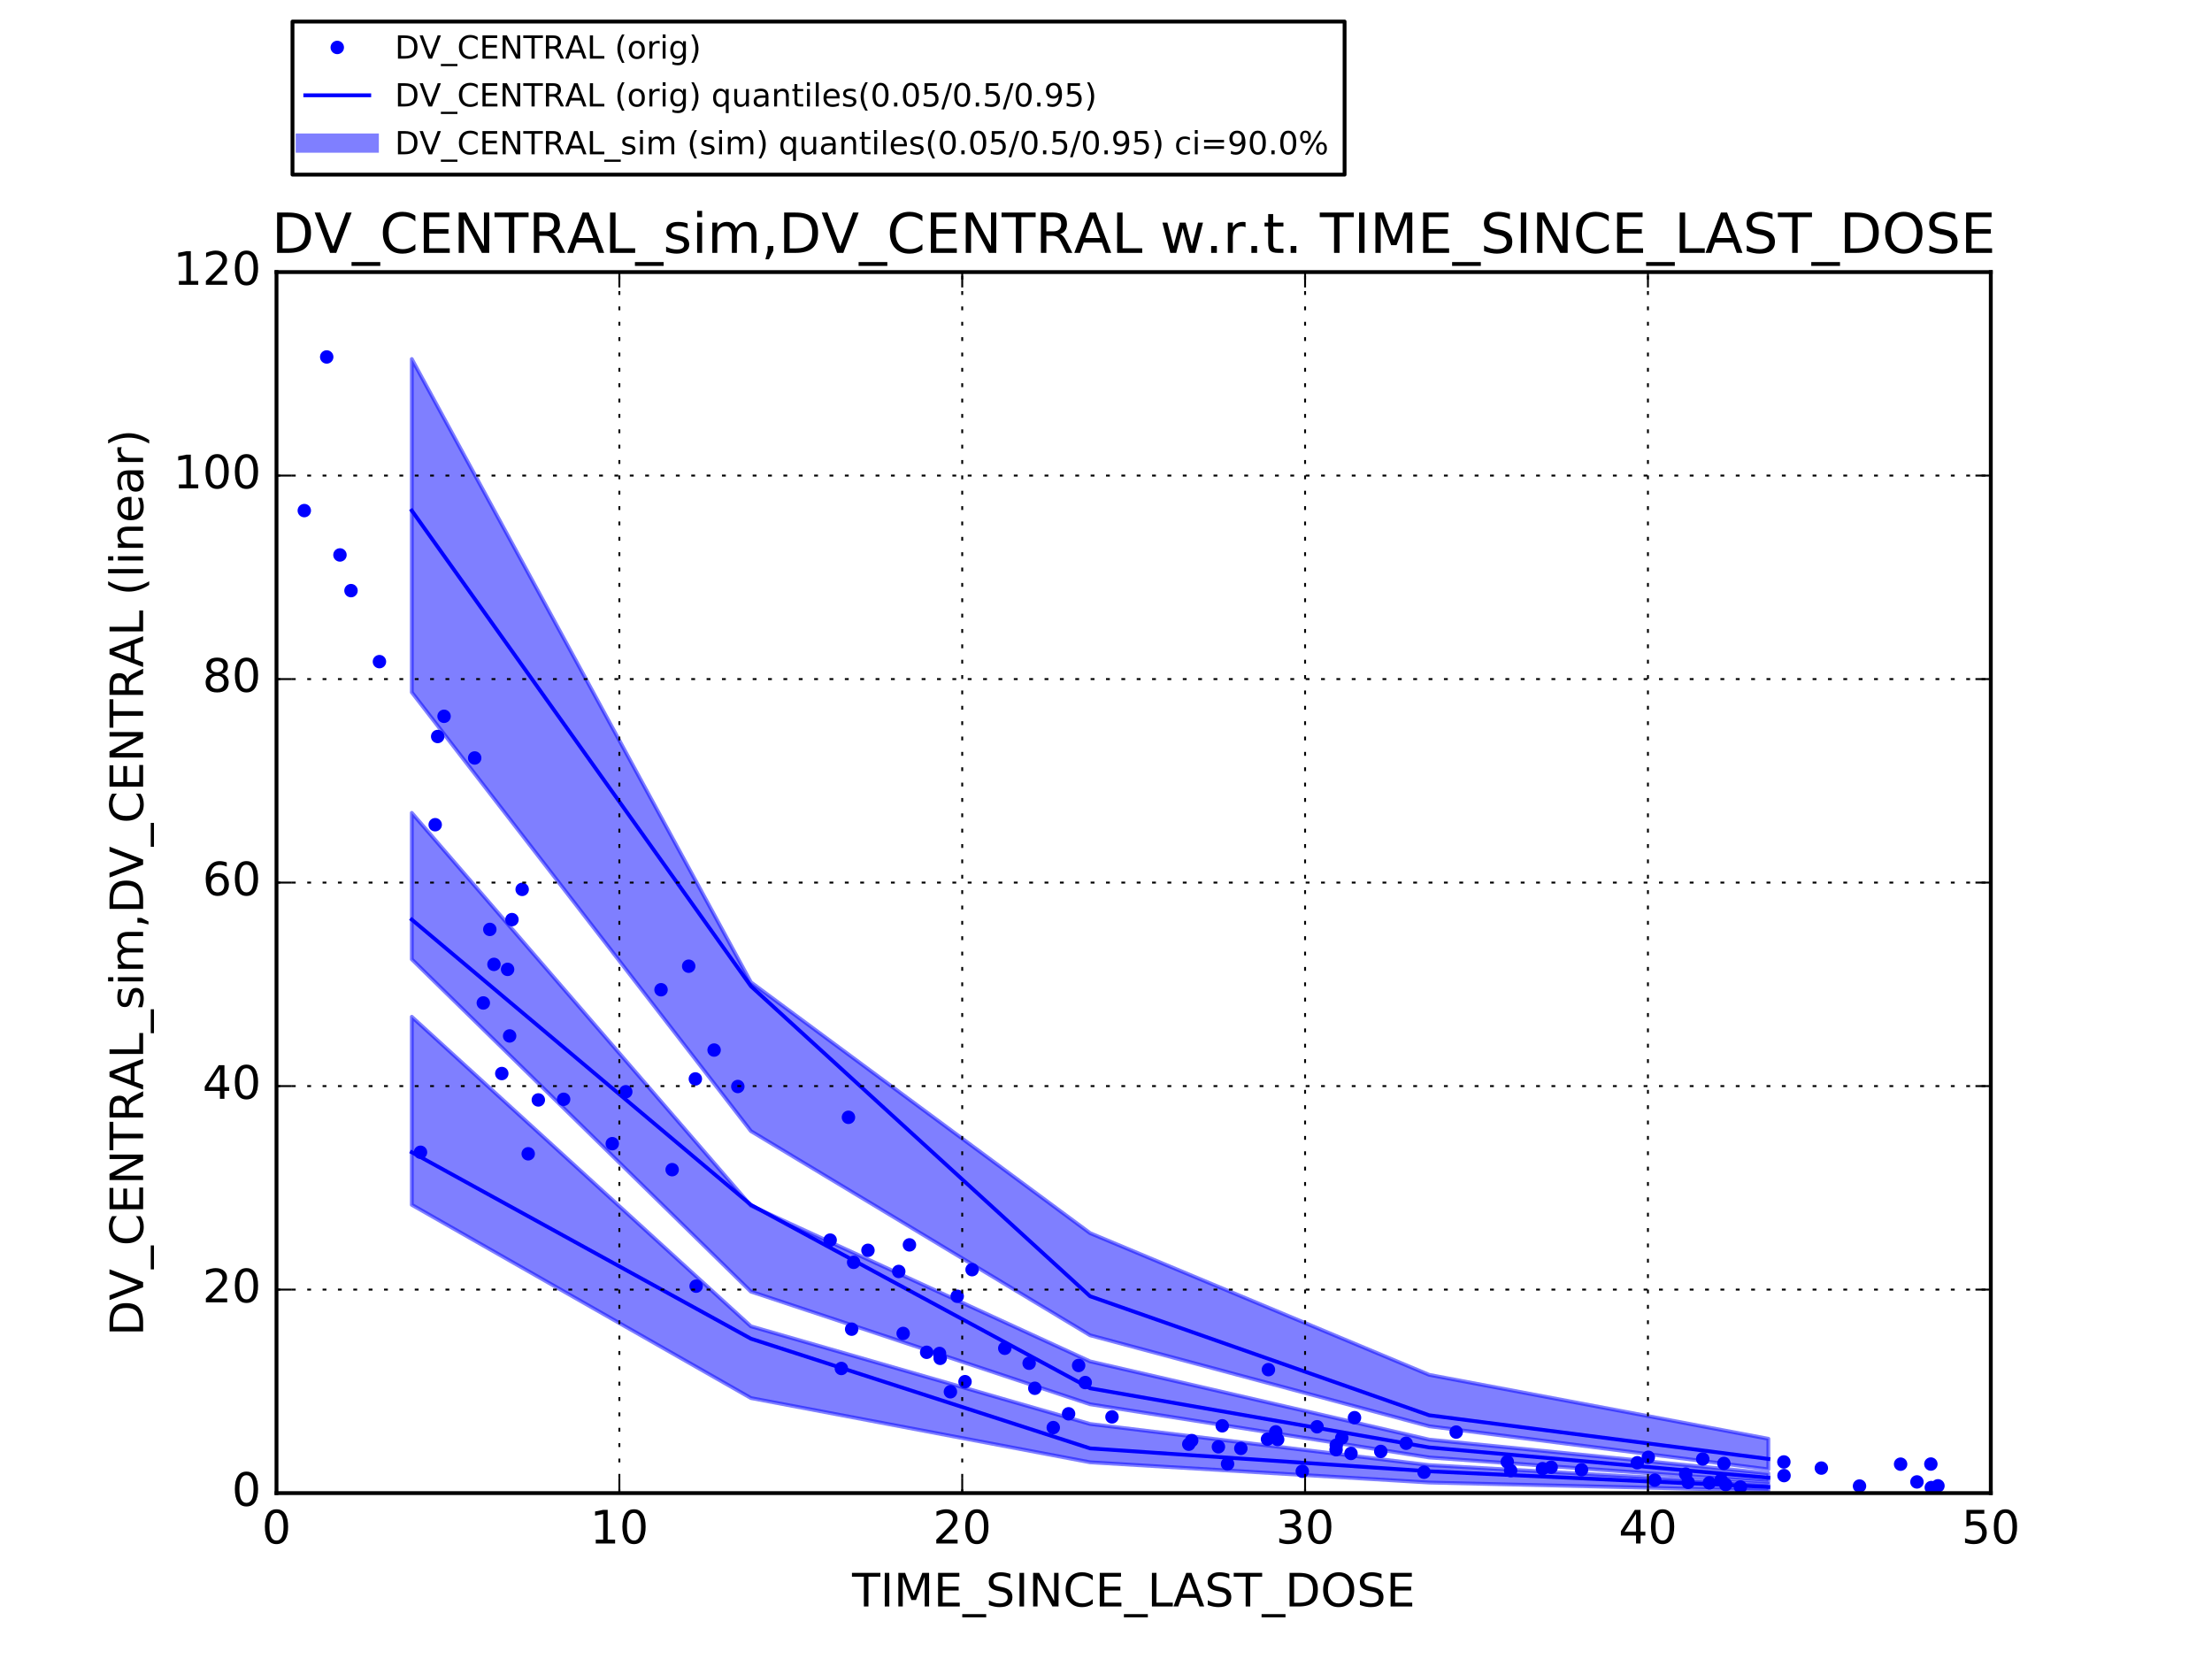 <?xml version="1.0" encoding="utf-8" standalone="no"?>
<!DOCTYPE svg PUBLIC "-//W3C//DTD SVG 1.1//EN"
  "http://www.w3.org/Graphics/SVG/1.1/DTD/svg11.dtd">
<!-- Created with matplotlib (http://matplotlib.org/) -->
<svg height="432pt" version="1.1" viewBox="0 0 576 432" width="576pt" xmlns="http://www.w3.org/2000/svg" xmlns:xlink="http://www.w3.org/1999/xlink">
 <defs>
  <style type="text/css">
*{stroke-linecap:butt;stroke-linejoin:round;stroke-miterlimit:100000;}
  </style>
 </defs>
 <g id="figure_1">
  <g id="patch_1">
   <path d="M 0 432 
L 576 432 
L 576 0 
L 0 0 
z
" style="fill:#ffffff;"/>
  </g>
  <g id="axes_1">
   <g id="patch_2">
    <path d="M 72 388.8 
L 518.4 388.8 
L 518.4 70.848 
L 72 70.848 
z
" style="fill:#ffffff;"/>
   </g>
   <g id="PolyCollection_1">
    <defs>
     <path d="M 107.229 -167.231 
L 107.229 -118.265 
L 195.542 -67.944 
L 283.855 -51.221 
L 372.168 -45.951 
L 460.481 -43.848 
L 460.481 -45.528 
L 460.481 -45.528 
L 372.168 -50.491 
L 283.855 -61.201 
L 195.542 -86.632 
L 107.229 -167.231 
z
" id="m119c21f101" style="stroke:#0000ff;stroke-opacity:0.5;"/>
    </defs>
    <g clip-path="url(#pdfab334eeb)">
     <use style="fill:#0000ff;fill-opacity:0.5;stroke:#0000ff;stroke-opacity:0.5;" x="0.0" xlink:href="#m119c21f101" y="432.0"/>
    </g>
   </g>
   <g id="PolyCollection_2">
    <defs>
     <path d="M 107.229 -220.335 
L 107.229 -182.201 
L 195.542 -95.672 
L 283.855 -66.334 
L 372.168 -52.475 
L 460.481 -46.129 
L 460.481 -48.37 
L 460.481 -48.37 
L 372.168 -57.127 
L 283.855 -77.496 
L 195.542 -118.038 
L 107.229 -220.335 
z
" id="m13af2a6aab" style="stroke:#0000ff;stroke-opacity:0.5;"/>
    </defs>
    <g clip-path="url(#pdfab334eeb)">
     <use style="fill:#0000ff;fill-opacity:0.5;stroke:#0000ff;stroke-opacity:0.5;" x="0.0" xlink:href="#m13af2a6aab" y="432.0"/>
    </g>
   </g>
   <g id="PolyCollection_3">
    <defs>
     <path d="M 107.229 -338.511 
L 107.229 -251.73 
L 195.542 -137.457 
L 283.855 -84.293 
L 372.168 -60.607 
L 460.481 -49.377 
L 460.481 -57.348 
L 460.481 -57.348 
L 372.168 -73.994 
L 283.855 -110.897 
L 195.542 -176.216 
L 107.229 -338.511 
z
" id="m584d06fb5f" style="stroke:#0000ff;stroke-opacity:0.5;"/>
    </defs>
    <g clip-path="url(#pdfab334eeb)">
     <use style="fill:#0000ff;fill-opacity:0.5;stroke:#0000ff;stroke-opacity:0.5;" x="0.0" xlink:href="#m584d06fb5f" y="432.0"/>
    </g>
   </g>
   <g id="line2d_1">
    <defs>
     <path d="M 0 1.5 
C 0.398 1.5 0.779 1.342 1.061 1.061 
C 1.342 0.779 1.5 0.398 1.5 0 
C 1.5 -0.398 1.342 -0.779 1.061 -1.061 
C 0.779 -1.342 0.398 -1.5 0 -1.5 
C -0.398 -1.5 -0.779 -1.342 -1.061 -1.061 
C -1.342 -0.779 -1.5 -0.398 -1.5 0 
C -1.5 0.398 -1.342 0.779 -1.061 1.061 
C -0.779 1.342 -0.398 1.5 0 1.5 
z
" id="mdcb998b7d3" style="stroke:#0000ff;stroke-width:0.5;"/>
    </defs>
    <g clip-path="url(#pdfab334eeb)">
     <use style="fill:#0000ff;stroke:#0000ff;stroke-width:0.5;" x="127.546" xlink:href="#mdcb998b7d3" y="242.016"/>
     <use style="fill:#0000ff;stroke:#0000ff;stroke-width:0.5;" x="185.951" xlink:href="#mdcb998b7d3" y="273.43"/>
     <use style="fill:#0000ff;stroke:#0000ff;stroke-width:0.5;" x="236.817" xlink:href="#mdcb998b7d3" y="324.16"/>
     <use style="fill:#0000ff;stroke:#0000ff;stroke-width:0.5;" x="464.516" xlink:href="#mdcb998b7d3" y="380.688"/>
     <use style="fill:#0000ff;stroke:#0000ff;stroke-width:0.5;" x="494.912" xlink:href="#mdcb998b7d3" y="381.267"/>
    </g>
   </g>
   <g id="line2d_2">
    <g clip-path="url(#pdfab334eeb)">
     <use style="fill:#0000ff;stroke:#0000ff;stroke-width:0.5;" x="125.854" xlink:href="#mdcb998b7d3" y="261.166"/>
     <use style="fill:#0000ff;stroke:#0000ff;stroke-width:0.5;" x="219.088" xlink:href="#mdcb998b7d3" y="356.347"/>
     <use style="fill:#0000ff;stroke:#0000ff;stroke-width:0.5;" x="269.465" xlink:href="#mdcb998b7d3" y="361.503"/>
     <use style="fill:#0000ff;stroke:#0000ff;stroke-width:0.5;" x="309.559" xlink:href="#mdcb998b7d3" y="376.065"/>
     <use style="fill:#0000ff;stroke:#0000ff;stroke-width:0.5;" x="439.588" xlink:href="#mdcb998b7d3" y="386.012"/>
    </g>
   </g>
   <g id="line2d_3">
    <g clip-path="url(#pdfab334eeb)">
     <use style="fill:#0000ff;stroke:#0000ff;stroke-width:0.5;" x="128.627" xlink:href="#mdcb998b7d3" y="251.122"/>
     <use style="fill:#0000ff;stroke:#0000ff;stroke-width:0.5;" x="235.182" xlink:href="#mdcb998b7d3" y="347.226"/>
     <use style="fill:#0000ff;stroke:#0000ff;stroke-width:0.5;" x="267.986" xlink:href="#mdcb998b7d3" y="354.982"/>
     <use style="fill:#0000ff;stroke:#0000ff;stroke-width:0.5;" x="430.897" xlink:href="#mdcb998b7d3" y="385.414"/>
     <use style="fill:#0000ff;stroke:#0000ff;stroke-width:0.5;" x="448.173" xlink:href="#mdcb998b7d3" y="385.371"/>
    </g>
   </g>
   <g id="line2d_4">
    <g clip-path="url(#pdfab334eeb)">
     <use style="fill:#0000ff;stroke:#0000ff;stroke-width:0.5;" x="132.176" xlink:href="#mdcb998b7d3" y="252.422"/>
     <use style="fill:#0000ff;stroke:#0000ff;stroke-width:0.5;" x="172.132" xlink:href="#mdcb998b7d3" y="257.726"/>
     <use style="fill:#0000ff;stroke:#0000ff;stroke-width:0.5;" x="226.014" xlink:href="#mdcb998b7d3" y="325.579"/>
     <use style="fill:#0000ff;stroke:#0000ff;stroke-width:0.5;" x="332.201" xlink:href="#mdcb998b7d3" y="372.862"/>
     <use style="fill:#0000ff;stroke:#0000ff;stroke-width:0.5;" x="411.821" xlink:href="#mdcb998b7d3" y="382.725"/>
    </g>
   </g>
   <g id="line2d_5">
    <g clip-path="url(#pdfab334eeb)">
     <use style="fill:#0000ff;stroke:#0000ff;stroke-width:0.5;" x="135.97" xlink:href="#mdcb998b7d3" y="231.593"/>
     <use style="fill:#0000ff;stroke:#0000ff;stroke-width:0.5;" x="175.028" xlink:href="#mdcb998b7d3" y="304.578"/>
     <use style="fill:#0000ff;stroke:#0000ff;stroke-width:0.5;" x="323.114" xlink:href="#mdcb998b7d3" y="377.157"/>
     <use style="fill:#0000ff;stroke:#0000ff;stroke-width:0.5;" x="330.051" xlink:href="#mdcb998b7d3" y="374.762"/>
     <use style="fill:#0000ff;stroke:#0000ff;stroke-width:0.5;" x="445.12" xlink:href="#mdcb998b7d3" y="386.128"/>
    </g>
   </g>
   <g id="line2d_6">
    <g clip-path="url(#pdfab334eeb)">
     <use style="fill:#0000ff;stroke:#0000ff;stroke-width:0.5;" x="98.804" xlink:href="#mdcb998b7d3" y="172.289"/>
     <use style="fill:#0000ff;stroke:#0000ff;stroke-width:0.5;" x="179.334" xlink:href="#mdcb998b7d3" y="251.595"/>
     <use style="fill:#0000ff;stroke:#0000ff;stroke-width:0.5;" x="220.935" xlink:href="#mdcb998b7d3" y="290.946"/>
     <use style="fill:#0000ff;stroke:#0000ff;stroke-width:0.5;" x="330.295" xlink:href="#mdcb998b7d3" y="356.652"/>
     <use style="fill:#0000ff;stroke:#0000ff;stroke-width:0.5;" x="502.791" xlink:href="#mdcb998b7d3" y="381.237"/>
    </g>
   </g>
   <g id="line2d_7">
    <g clip-path="url(#pdfab334eeb)">
     <use style="fill:#0000ff;stroke:#0000ff;stroke-width:0.5;" x="88.524" xlink:href="#mdcb998b7d3" y="144.507"/>
     <use style="fill:#0000ff;stroke:#0000ff;stroke-width:0.5;" x="249.254" xlink:href="#mdcb998b7d3" y="337.539"/>
     <use style="fill:#0000ff;stroke:#0000ff;stroke-width:0.5;" x="401.665" xlink:href="#mdcb998b7d3" y="382.437"/>
     <use style="fill:#0000ff;stroke:#0000ff;stroke-width:0.5;" x="448.904" xlink:href="#mdcb998b7d3" y="381.082"/>
     <use style="fill:#0000ff;stroke:#0000ff;stroke-width:0.5;" x="474.273" xlink:href="#mdcb998b7d3" y="382.289"/>
    </g>
   </g>
   <g id="line2d_8">
    <g clip-path="url(#pdfab334eeb)">
     <use style="fill:#0000ff;stroke:#0000ff;stroke-width:0.5;" x="146.771" xlink:href="#mdcb998b7d3" y="286.254"/>
     <use style="fill:#0000ff;stroke:#0000ff;stroke-width:0.5;" x="192.126" xlink:href="#mdcb998b7d3" y="282.921"/>
     <use style="fill:#0000ff;stroke:#0000ff;stroke-width:0.5;" x="222.283" xlink:href="#mdcb998b7d3" y="328.706"/>
     <use style="fill:#0000ff;stroke:#0000ff;stroke-width:0.5;" x="244.652" xlink:href="#mdcb998b7d3" y="352.442"/>
     <use style="fill:#0000ff;stroke:#0000ff;stroke-width:0.5;" x="352.711" xlink:href="#mdcb998b7d3" y="369.159"/>
    </g>
   </g>
   <g id="line2d_9">
    <g clip-path="url(#pdfab334eeb)">
     <use style="fill:#0000ff;stroke:#0000ff;stroke-width:0.5;" x="123.607" xlink:href="#mdcb998b7d3" y="197.374"/>
     <use style="fill:#0000ff;stroke:#0000ff;stroke-width:0.5;" x="247.484" xlink:href="#mdcb998b7d3" y="362.416"/>
     <use style="fill:#0000ff;stroke:#0000ff;stroke-width:0.5;" x="274.267" xlink:href="#mdcb998b7d3" y="371.74"/>
     <use style="fill:#0000ff;stroke:#0000ff;stroke-width:0.5;" x="339.115" xlink:href="#mdcb998b7d3" y="383.109"/>
     <use style="fill:#0000ff;stroke:#0000ff;stroke-width:0.5;" x="453.201" xlink:href="#mdcb998b7d3" y="387.2"/>
    </g>
   </g>
   <g id="line2d_10">
    <g clip-path="url(#pdfab334eeb)">
     <use style="fill:#0000ff;stroke:#0000ff;stroke-width:0.5;" x="159.435" xlink:href="#mdcb998b7d3" y="297.812"/>
     <use style="fill:#0000ff;stroke:#0000ff;stroke-width:0.5;" x="221.766" xlink:href="#mdcb998b7d3" y="346.112"/>
     <use style="fill:#0000ff;stroke:#0000ff;stroke-width:0.5;" x="253.128" xlink:href="#mdcb998b7d3" y="330.618"/>
     <use style="fill:#0000ff;stroke:#0000ff;stroke-width:0.5;" x="332.701" xlink:href="#mdcb998b7d3" y="374.84"/>
     <use style="fill:#0000ff;stroke:#0000ff;stroke-width:0.5;" x="379.186" xlink:href="#mdcb998b7d3" y="372.914"/>
    </g>
   </g>
   <g id="line2d_11">
    <g clip-path="url(#pdfab334eeb)">
     <use style="fill:#0000ff;stroke:#0000ff;stroke-width:0.5;" x="79.238" xlink:href="#mdcb998b7d3" y="132.957"/>
     <use style="fill:#0000ff;stroke:#0000ff;stroke-width:0.5;" x="113.971" xlink:href="#mdcb998b7d3" y="191.782"/>
     <use style="fill:#0000ff;stroke:#0000ff;stroke-width:0.5;" x="115.632" xlink:href="#mdcb998b7d3" y="186.523"/>
     <use style="fill:#0000ff;stroke:#0000ff;stroke-width:0.5;" x="282.592" xlink:href="#mdcb998b7d3" y="360.014"/>
     <use style="fill:#0000ff;stroke:#0000ff;stroke-width:0.5;" x="393.365" xlink:href="#mdcb998b7d3" y="382.943"/>
    </g>
   </g>
   <g id="line2d_12">
    <g clip-path="url(#pdfab334eeb)">
     <use style="fill:#0000ff;stroke:#0000ff;stroke-width:0.5;" x="289.558" xlink:href="#mdcb998b7d3" y="368.956"/>
     <use style="fill:#0000ff;stroke:#0000ff;stroke-width:0.5;" x="392.488" xlink:href="#mdcb998b7d3" y="380.643"/>
     <use style="fill:#0000ff;stroke:#0000ff;stroke-width:0.5;" x="403.921" xlink:href="#mdcb998b7d3" y="382.066"/>
     <use style="fill:#0000ff;stroke:#0000ff;stroke-width:0.5;" x="438.95" xlink:href="#mdcb998b7d3" y="383.847"/>
     <use style="fill:#0000ff;stroke:#0000ff;stroke-width:0.5;" x="464.558" xlink:href="#mdcb998b7d3" y="384.242"/>
    </g>
   </g>
   <g id="line2d_13">
    <g clip-path="url(#pdfab334eeb)">
     <use style="fill:#0000ff;stroke:#0000ff;stroke-width:0.5;" x="113.324" xlink:href="#mdcb998b7d3" y="214.753"/>
     <use style="fill:#0000ff;stroke:#0000ff;stroke-width:0.5;" x="132.707" xlink:href="#mdcb998b7d3" y="269.753"/>
     <use style="fill:#0000ff;stroke:#0000ff;stroke-width:0.5;" x="278.258" xlink:href="#mdcb998b7d3" y="368.155"/>
     <use style="fill:#0000ff;stroke:#0000ff;stroke-width:0.5;" x="317.272" xlink:href="#mdcb998b7d3" y="376.742"/>
     <use style="fill:#0000ff;stroke:#0000ff;stroke-width:0.5;" x="484.211" xlink:href="#mdcb998b7d3" y="386.964"/>
    </g>
   </g>
   <g id="line2d_14">
    <g clip-path="url(#pdfab334eeb)">
     <use style="fill:#0000ff;stroke:#0000ff;stroke-width:0.5;" x="130.665" xlink:href="#mdcb998b7d3" y="279.545"/>
     <use style="fill:#0000ff;stroke:#0000ff;stroke-width:0.5;" x="140.179" xlink:href="#mdcb998b7d3" y="286.419"/>
     <use style="fill:#0000ff;stroke:#0000ff;stroke-width:0.5;" x="261.64" xlink:href="#mdcb998b7d3" y="351.087"/>
     <use style="fill:#0000ff;stroke:#0000ff;stroke-width:0.5;" x="347.913" xlink:href="#mdcb998b7d3" y="377.499"/>
     <use style="fill:#0000ff;stroke:#0000ff;stroke-width:0.5;" x="351.793" xlink:href="#mdcb998b7d3" y="378.471"/>
    </g>
   </g>
   <g id="line2d_15">
    <g clip-path="url(#pdfab334eeb)">
     <use style="fill:#0000ff;stroke:#0000ff;stroke-width:0.5;" x="109.495" xlink:href="#mdcb998b7d3" y="300.049"/>
     <use style="fill:#0000ff;stroke:#0000ff;stroke-width:0.5;" x="137.544" xlink:href="#mdcb998b7d3" y="300.447"/>
     <use style="fill:#0000ff;stroke:#0000ff;stroke-width:0.5;" x="319.654" xlink:href="#mdcb998b7d3" y="381.202"/>
     <use style="fill:#0000ff;stroke:#0000ff;stroke-width:0.5;" x="370.814" xlink:href="#mdcb998b7d3" y="383.367"/>
     <use style="fill:#0000ff;stroke:#0000ff;stroke-width:0.5;" x="449.367" xlink:href="#mdcb998b7d3" y="386.59"/>
    </g>
   </g>
   <g id="line2d_16">
    <g clip-path="url(#pdfab334eeb)">
     <use style="fill:#0000ff;stroke:#0000ff;stroke-width:0.5;" x="133.309" xlink:href="#mdcb998b7d3" y="239.463"/>
     <use style="fill:#0000ff;stroke:#0000ff;stroke-width:0.5;" x="216.169" xlink:href="#mdcb998b7d3" y="322.922"/>
     <use style="fill:#0000ff;stroke:#0000ff;stroke-width:0.5;" x="280.873" xlink:href="#mdcb998b7d3" y="355.567"/>
     <use style="fill:#0000ff;stroke:#0000ff;stroke-width:0.5;" x="349.39" xlink:href="#mdcb998b7d3" y="374.442"/>
     <use style="fill:#0000ff;stroke:#0000ff;stroke-width:0.5;" x="443.387" xlink:href="#mdcb998b7d3" y="379.925"/>
    </g>
   </g>
   <g id="line2d_17">
    <g clip-path="url(#pdfab334eeb)">
     <use style="fill:#0000ff;stroke:#0000ff;stroke-width:0.5;" x="241.301" xlink:href="#mdcb998b7d3" y="352.132"/>
     <use style="fill:#0000ff;stroke:#0000ff;stroke-width:0.5;" x="244.82" xlink:href="#mdcb998b7d3" y="353.704"/>
     <use style="fill:#0000ff;stroke:#0000ff;stroke-width:0.5;" x="342.961" xlink:href="#mdcb998b7d3" y="371.526"/>
     <use style="fill:#0000ff;stroke:#0000ff;stroke-width:0.5;" x="366.155" xlink:href="#mdcb998b7d3" y="375.821"/>
     <use style="fill:#0000ff;stroke:#0000ff;stroke-width:0.5;" x="426.344" xlink:href="#mdcb998b7d3" y="380.891"/>
    </g>
   </g>
   <g id="line2d_18">
    <g clip-path="url(#pdfab334eeb)">
     <use style="fill:#0000ff;stroke:#0000ff;stroke-width:0.5;" x="234.032" xlink:href="#mdcb998b7d3" y="331.084"/>
     <use style="fill:#0000ff;stroke:#0000ff;stroke-width:0.5;" x="310.317" xlink:href="#mdcb998b7d3" y="375.123"/>
     <use style="fill:#0000ff;stroke:#0000ff;stroke-width:0.5;" x="318.271" xlink:href="#mdcb998b7d3" y="371.276"/>
     <use style="fill:#0000ff;stroke:#0000ff;stroke-width:0.5;" x="502.902" xlink:href="#mdcb998b7d3" y="387.355"/>
     <use style="fill:#0000ff;stroke:#0000ff;stroke-width:0.5;" x="504.638" xlink:href="#mdcb998b7d3" y="386.907"/>
    </g>
   </g>
   <g id="line2d_19">
    <g clip-path="url(#pdfab334eeb)">
     <use style="fill:#0000ff;stroke:#0000ff;stroke-width:0.5;" x="91.401" xlink:href="#mdcb998b7d3" y="153.798"/>
     <use style="fill:#0000ff;stroke:#0000ff;stroke-width:0.5;" x="181.268" xlink:href="#mdcb998b7d3" y="334.911"/>
     <use style="fill:#0000ff;stroke:#0000ff;stroke-width:0.5;" x="251.29" xlink:href="#mdcb998b7d3" y="359.787"/>
     <use style="fill:#0000ff;stroke:#0000ff;stroke-width:0.5;" x="429.216" xlink:href="#mdcb998b7d3" y="379.474"/>
     <use style="fill:#0000ff;stroke:#0000ff;stroke-width:0.5;" x="499.17" xlink:href="#mdcb998b7d3" y="385.89"/>
    </g>
   </g>
   <g id="line2d_20">
    <g clip-path="url(#pdfab334eeb)">
     <use style="fill:#0000ff;stroke:#0000ff;stroke-width:0.5;" x="85.075" xlink:href="#mdcb998b7d3" y="92.95"/>
     <use style="fill:#0000ff;stroke:#0000ff;stroke-width:0.5;" x="162.951" xlink:href="#mdcb998b7d3" y="284.29"/>
     <use style="fill:#0000ff;stroke:#0000ff;stroke-width:0.5;" x="181.069" xlink:href="#mdcb998b7d3" y="280.95"/>
     <use style="fill:#0000ff;stroke:#0000ff;stroke-width:0.5;" x="347.957" xlink:href="#mdcb998b7d3" y="376.328"/>
     <use style="fill:#0000ff;stroke:#0000ff;stroke-width:0.5;" x="359.55" xlink:href="#mdcb998b7d3" y="377.949"/>
    </g>
   </g>
   <g id="line2d_21">
    <path clip-path="url(#pdfab334eeb)" d="M 107.229 300.049 
L 195.542 348.594 
L 283.855 377.157 
L 372.168 383.122 
L 460.481 387.208 
" style="fill:none;stroke:#0000ff;stroke-linecap:square;"/>
   </g>
   <g id="line2d_22">
    <path clip-path="url(#pdfab334eeb)" d="M 107.229 239.463 
L 195.542 313.75 
L 283.855 361.503 
L 372.168 376.914 
L 460.481 384.807 
" style="fill:none;stroke:#0000ff;stroke-linecap:square;"/>
   </g>
   <g id="line2d_23">
    <path clip-path="url(#pdfab334eeb)" d="M 107.229 132.957 
L 195.542 256.807 
L 283.855 337.539 
L 372.168 368.534 
L 460.481 379.903 
" style="fill:none;stroke:#0000ff;stroke-linecap:square;"/>
   </g>
   <g id="line2d_24"/>
   <g id="line2d_25"/>
   <g id="line2d_26"/>
   <g id="patch_3">
    <path d="M 72 388.8 
L 518.4 388.8 
" style="fill:none;stroke:#000000;stroke-linecap:square;stroke-linejoin:miter;"/>
   </g>
   <g id="patch_4">
    <path d="M 518.4 388.8 
L 518.4 70.848 
" style="fill:none;stroke:#000000;stroke-linecap:square;stroke-linejoin:miter;"/>
   </g>
   <g id="patch_5">
    <path d="M 72 388.8 
L 72 70.848 
" style="fill:none;stroke:#000000;stroke-linecap:square;stroke-linejoin:miter;"/>
   </g>
   <g id="patch_6">
    <path d="M 72 70.848 
L 518.4 70.848 
" style="fill:none;stroke:#000000;stroke-linecap:square;stroke-linejoin:miter;"/>
   </g>
   <g id="matplotlib.axis_1">
    <g id="xtick_1">
     <g id="line2d_27">
      <path clip-path="url(#pdfab334eeb)" d="M 72 388.8 
L 72 70.848 
" style="fill:none;stroke:#000000;stroke-dasharray:1,3;stroke-dashoffset:0.0;stroke-width:0.5;"/>
     </g>
     <g id="line2d_28">
      <defs>
       <path d="M 0 0 
L 0 -4 
" id="mcc68c78126" style="stroke:#000000;stroke-width:0.5;"/>
      </defs>
      <g>
       <use style="stroke:#000000;stroke-width:0.5;" x="72.0" xlink:href="#mcc68c78126" y="388.8"/>
      </g>
     </g>
     <g id="line2d_29">
      <defs>
       <path d="M 0 0 
L 0 4 
" id="m891fb67b3e" style="stroke:#000000;stroke-width:0.5;"/>
      </defs>
      <g>
       <use style="stroke:#000000;stroke-width:0.5;" x="72.0" xlink:href="#m891fb67b3e" y="70.848"/>
      </g>
     </g>
     <g id="text_1">
      <!-- 0 -->
      <defs>
       <path d="M 31.781 66.406 
Q 24.172 66.406 20.328 58.906 
Q 16.5 51.422 16.5 36.375 
Q 16.5 21.391 20.328 13.891 
Q 24.172 6.391 31.781 6.391 
Q 39.453 6.391 43.281 13.891 
Q 47.125 21.391 47.125 36.375 
Q 47.125 51.422 43.281 58.906 
Q 39.453 66.406 31.781 66.406 
M 31.781 74.219 
Q 44.047 74.219 50.516 64.516 
Q 56.984 54.828 56.984 36.375 
Q 56.984 17.969 50.516 8.266 
Q 44.047 -1.422 31.781 -1.422 
Q 19.531 -1.422 13.062 8.266 
Q 6.594 17.969 6.594 36.375 
Q 6.594 54.828 13.062 64.516 
Q 19.531 74.219 31.781 74.219 
" id="BitstreamVeraSans-Roman-30"/>
      </defs>
      <g transform="translate(68.183 401.918)scale(0.12 -0.12)">
       <use xlink:href="#BitstreamVeraSans-Roman-30"/>
      </g>
     </g>
    </g>
    <g id="xtick_2">
     <g id="line2d_30">
      <path clip-path="url(#pdfab334eeb)" d="M 161.28 388.8 
L 161.28 70.848 
" style="fill:none;stroke:#000000;stroke-dasharray:1,3;stroke-dashoffset:0.0;stroke-width:0.5;"/>
     </g>
     <g id="line2d_31">
      <g>
       <use style="stroke:#000000;stroke-width:0.5;" x="161.28" xlink:href="#mcc68c78126" y="388.8"/>
      </g>
     </g>
     <g id="line2d_32">
      <g>
       <use style="stroke:#000000;stroke-width:0.5;" x="161.28" xlink:href="#m891fb67b3e" y="70.848"/>
      </g>
     </g>
     <g id="text_2">
      <!-- 10 -->
      <defs>
       <path d="M 12.406 8.297 
L 28.516 8.297 
L 28.516 63.922 
L 10.984 60.406 
L 10.984 69.391 
L 28.422 72.906 
L 38.281 72.906 
L 38.281 8.297 
L 54.391 8.297 
L 54.391 0 
L 12.406 0 
z
" id="BitstreamVeraSans-Roman-31"/>
      </defs>
      <g transform="translate(153.645 401.918)scale(0.12 -0.12)">
       <use xlink:href="#BitstreamVeraSans-Roman-31"/>
       <use x="63.623" xlink:href="#BitstreamVeraSans-Roman-30"/>
      </g>
     </g>
    </g>
    <g id="xtick_3">
     <g id="line2d_33">
      <path clip-path="url(#pdfab334eeb)" d="M 250.56 388.8 
L 250.56 70.848 
" style="fill:none;stroke:#000000;stroke-dasharray:1,3;stroke-dashoffset:0.0;stroke-width:0.5;"/>
     </g>
     <g id="line2d_34">
      <g>
       <use style="stroke:#000000;stroke-width:0.5;" x="250.56" xlink:href="#mcc68c78126" y="388.8"/>
      </g>
     </g>
     <g id="line2d_35">
      <g>
       <use style="stroke:#000000;stroke-width:0.5;" x="250.56" xlink:href="#m891fb67b3e" y="70.848"/>
      </g>
     </g>
     <g id="text_3">
      <!-- 20 -->
      <defs>
       <path d="M 19.188 8.297 
L 53.609 8.297 
L 53.609 0 
L 7.328 0 
L 7.328 8.297 
Q 12.938 14.109 22.625 23.891 
Q 32.328 33.688 34.812 36.531 
Q 39.547 41.844 41.422 45.531 
Q 43.312 49.219 43.312 52.781 
Q 43.312 58.594 39.234 62.25 
Q 35.156 65.922 28.609 65.922 
Q 23.969 65.922 18.812 64.312 
Q 13.672 62.703 7.812 59.422 
L 7.812 69.391 
Q 13.766 71.781 18.938 73 
Q 24.125 74.219 28.422 74.219 
Q 39.75 74.219 46.484 68.547 
Q 53.219 62.891 53.219 53.422 
Q 53.219 48.922 51.531 44.891 
Q 49.859 40.875 45.406 35.406 
Q 44.188 33.984 37.641 27.219 
Q 31.109 20.453 19.188 8.297 
" id="BitstreamVeraSans-Roman-32"/>
      </defs>
      <g transform="translate(242.925 401.918)scale(0.12 -0.12)">
       <use xlink:href="#BitstreamVeraSans-Roman-32"/>
       <use x="63.623" xlink:href="#BitstreamVeraSans-Roman-30"/>
      </g>
     </g>
    </g>
    <g id="xtick_4">
     <g id="line2d_36">
      <path clip-path="url(#pdfab334eeb)" d="M 339.84 388.8 
L 339.84 70.848 
" style="fill:none;stroke:#000000;stroke-dasharray:1,3;stroke-dashoffset:0.0;stroke-width:0.5;"/>
     </g>
     <g id="line2d_37">
      <g>
       <use style="stroke:#000000;stroke-width:0.5;" x="339.84" xlink:href="#mcc68c78126" y="388.8"/>
      </g>
     </g>
     <g id="line2d_38">
      <g>
       <use style="stroke:#000000;stroke-width:0.5;" x="339.84" xlink:href="#m891fb67b3e" y="70.848"/>
      </g>
     </g>
     <g id="text_4">
      <!-- 30 -->
      <defs>
       <path d="M 40.578 39.312 
Q 47.656 37.797 51.625 33 
Q 55.609 28.219 55.609 21.188 
Q 55.609 10.406 48.188 4.484 
Q 40.766 -1.422 27.094 -1.422 
Q 22.516 -1.422 17.656 -0.516 
Q 12.797 0.391 7.625 2.203 
L 7.625 11.719 
Q 11.719 9.328 16.594 8.109 
Q 21.484 6.891 26.812 6.891 
Q 36.078 6.891 40.938 10.547 
Q 45.797 14.203 45.797 21.188 
Q 45.797 27.641 41.281 31.266 
Q 36.766 34.906 28.719 34.906 
L 20.219 34.906 
L 20.219 43.016 
L 29.109 43.016 
Q 36.375 43.016 40.234 45.922 
Q 44.094 48.828 44.094 54.297 
Q 44.094 59.906 40.109 62.906 
Q 36.141 65.922 28.719 65.922 
Q 24.656 65.922 20.016 65.031 
Q 15.375 64.156 9.812 62.312 
L 9.812 71.094 
Q 15.438 72.656 20.344 73.438 
Q 25.25 74.219 29.594 74.219 
Q 40.828 74.219 47.359 69.109 
Q 53.906 64.016 53.906 55.328 
Q 53.906 49.266 50.438 45.094 
Q 46.969 40.922 40.578 39.312 
" id="BitstreamVeraSans-Roman-33"/>
      </defs>
      <g transform="translate(332.205 401.918)scale(0.12 -0.12)">
       <use xlink:href="#BitstreamVeraSans-Roman-33"/>
       <use x="63.623" xlink:href="#BitstreamVeraSans-Roman-30"/>
      </g>
     </g>
    </g>
    <g id="xtick_5">
     <g id="line2d_39">
      <path clip-path="url(#pdfab334eeb)" d="M 429.12 388.8 
L 429.12 70.848 
" style="fill:none;stroke:#000000;stroke-dasharray:1,3;stroke-dashoffset:0.0;stroke-width:0.5;"/>
     </g>
     <g id="line2d_40">
      <g>
       <use style="stroke:#000000;stroke-width:0.5;" x="429.12" xlink:href="#mcc68c78126" y="388.8"/>
      </g>
     </g>
     <g id="line2d_41">
      <g>
       <use style="stroke:#000000;stroke-width:0.5;" x="429.12" xlink:href="#m891fb67b3e" y="70.848"/>
      </g>
     </g>
     <g id="text_5">
      <!-- 40 -->
      <defs>
       <path d="M 37.797 64.312 
L 12.891 25.391 
L 37.797 25.391 
z
M 35.203 72.906 
L 47.609 72.906 
L 47.609 25.391 
L 58.016 25.391 
L 58.016 17.188 
L 47.609 17.188 
L 47.609 0 
L 37.797 0 
L 37.797 17.188 
L 4.891 17.188 
L 4.891 26.703 
z
" id="BitstreamVeraSans-Roman-34"/>
      </defs>
      <g transform="translate(421.485 401.918)scale(0.12 -0.12)">
       <use xlink:href="#BitstreamVeraSans-Roman-34"/>
       <use x="63.623" xlink:href="#BitstreamVeraSans-Roman-30"/>
      </g>
     </g>
    </g>
    <g id="xtick_6">
     <g id="line2d_42">
      <path clip-path="url(#pdfab334eeb)" d="M 518.4 388.8 
L 518.4 70.848 
" style="fill:none;stroke:#000000;stroke-dasharray:1,3;stroke-dashoffset:0.0;stroke-width:0.5;"/>
     </g>
     <g id="line2d_43">
      <g>
       <use style="stroke:#000000;stroke-width:0.5;" x="518.4" xlink:href="#mcc68c78126" y="388.8"/>
      </g>
     </g>
     <g id="line2d_44">
      <g>
       <use style="stroke:#000000;stroke-width:0.5;" x="518.4" xlink:href="#m891fb67b3e" y="70.848"/>
      </g>
     </g>
     <g id="text_6">
      <!-- 50 -->
      <defs>
       <path d="M 10.797 72.906 
L 49.516 72.906 
L 49.516 64.594 
L 19.828 64.594 
L 19.828 46.734 
Q 21.969 47.469 24.109 47.828 
Q 26.266 48.188 28.422 48.188 
Q 40.625 48.188 47.75 41.5 
Q 54.891 34.812 54.891 23.391 
Q 54.891 11.625 47.562 5.094 
Q 40.234 -1.422 26.906 -1.422 
Q 22.312 -1.422 17.547 -0.641 
Q 12.797 0.141 7.719 1.703 
L 7.719 11.625 
Q 12.109 9.234 16.797 8.062 
Q 21.484 6.891 26.703 6.891 
Q 35.156 6.891 40.078 11.328 
Q 45.016 15.766 45.016 23.391 
Q 45.016 31 40.078 35.438 
Q 35.156 39.891 26.703 39.891 
Q 22.75 39.891 18.812 39.016 
Q 14.891 38.141 10.797 36.281 
z
" id="BitstreamVeraSans-Roman-35"/>
      </defs>
      <g transform="translate(510.765 401.918)scale(0.12 -0.12)">
       <use xlink:href="#BitstreamVeraSans-Roman-35"/>
       <use x="63.623" xlink:href="#BitstreamVeraSans-Roman-30"/>
      </g>
     </g>
    </g>
    <g id="text_7">
     <!-- TIME_SINCE_LAST_DOSE -->
     <defs>
      <path d="M 9.812 72.906 
L 24.516 72.906 
L 43.109 23.297 
L 61.812 72.906 
L 76.516 72.906 
L 76.516 0 
L 66.891 0 
L 66.891 64.016 
L 48.094 14.016 
L 38.188 14.016 
L 19.391 64.016 
L 19.391 0 
L 9.812 0 
z
" id="BitstreamVeraSans-Roman-4d"/>
      <path d="M 9.812 72.906 
L 19.672 72.906 
L 19.672 0 
L 9.812 0 
z
" id="BitstreamVeraSans-Roman-49"/>
      <path d="M 64.406 67.281 
L 64.406 56.891 
Q 59.422 61.531 53.781 63.812 
Q 48.141 66.109 41.797 66.109 
Q 29.297 66.109 22.656 58.469 
Q 16.016 50.828 16.016 36.375 
Q 16.016 21.969 22.656 14.328 
Q 29.297 6.688 41.797 6.688 
Q 48.141 6.688 53.781 8.984 
Q 59.422 11.281 64.406 15.922 
L 64.406 5.609 
Q 59.234 2.094 53.438 0.328 
Q 47.656 -1.422 41.219 -1.422 
Q 24.656 -1.422 15.125 8.703 
Q 5.609 18.844 5.609 36.375 
Q 5.609 53.953 15.125 64.078 
Q 24.656 74.219 41.219 74.219 
Q 47.75 74.219 53.531 72.484 
Q 59.328 70.75 64.406 67.281 
" id="BitstreamVeraSans-Roman-43"/>
      <path d="M 19.672 64.797 
L 19.672 8.109 
L 31.594 8.109 
Q 46.688 8.109 53.688 14.938 
Q 60.688 21.781 60.688 36.531 
Q 60.688 51.172 53.688 57.984 
Q 46.688 64.797 31.594 64.797 
z
M 9.812 72.906 
L 30.078 72.906 
Q 51.266 72.906 61.172 64.094 
Q 71.094 55.281 71.094 36.531 
Q 71.094 17.672 61.125 8.828 
Q 51.172 0 30.078 0 
L 9.812 0 
z
" id="BitstreamVeraSans-Roman-44"/>
      <path d="M 9.812 72.906 
L 23.094 72.906 
L 55.422 11.922 
L 55.422 72.906 
L 64.984 72.906 
L 64.984 0 
L 51.703 0 
L 19.391 60.984 
L 19.391 0 
L 9.812 0 
z
" id="BitstreamVeraSans-Roman-4e"/>
      <path d="M -0.297 72.906 
L 61.375 72.906 
L 61.375 64.594 
L 35.5 64.594 
L 35.5 0 
L 25.594 0 
L 25.594 64.594 
L -0.297 64.594 
z
" id="BitstreamVeraSans-Roman-54"/>
      <path d="M 9.812 72.906 
L 19.672 72.906 
L 19.672 8.297 
L 55.172 8.297 
L 55.172 0 
L 9.812 0 
z
" id="BitstreamVeraSans-Roman-4c"/>
      <path d="M 53.516 70.516 
L 53.516 60.891 
Q 47.906 63.578 42.922 64.891 
Q 37.938 66.219 33.297 66.219 
Q 25.25 66.219 20.875 63.094 
Q 16.5 59.969 16.5 54.203 
Q 16.5 49.359 19.406 46.891 
Q 22.312 44.438 30.422 42.922 
L 36.375 41.703 
Q 47.406 39.594 52.656 34.297 
Q 57.906 29 57.906 20.125 
Q 57.906 9.516 50.797 4.047 
Q 43.703 -1.422 29.984 -1.422 
Q 24.812 -1.422 18.969 -0.25 
Q 13.141 0.922 6.891 3.219 
L 6.891 13.375 
Q 12.891 10.016 18.656 8.297 
Q 24.422 6.594 29.984 6.594 
Q 38.422 6.594 43.016 9.906 
Q 47.609 13.234 47.609 19.391 
Q 47.609 24.75 44.312 27.781 
Q 41.016 30.812 33.5 32.328 
L 27.484 33.5 
Q 16.453 35.688 11.516 40.375 
Q 6.594 45.062 6.594 53.422 
Q 6.594 63.094 13.406 68.656 
Q 20.219 74.219 32.172 74.219 
Q 37.312 74.219 42.625 73.281 
Q 47.953 72.359 53.516 70.516 
" id="BitstreamVeraSans-Roman-53"/>
      <path d="M 50.984 -16.609 
L 50.984 -23.578 
L -0.984 -23.578 
L -0.984 -16.609 
z
" id="BitstreamVeraSans-Roman-5f"/>
      <path d="M 9.812 72.906 
L 55.906 72.906 
L 55.906 64.594 
L 19.672 64.594 
L 19.672 43.016 
L 54.391 43.016 
L 54.391 34.719 
L 19.672 34.719 
L 19.672 8.297 
L 56.781 8.297 
L 56.781 0 
L 9.812 0 
z
" id="BitstreamVeraSans-Roman-45"/>
      <path d="M 39.406 66.219 
Q 28.656 66.219 22.328 58.203 
Q 16.016 50.203 16.016 36.375 
Q 16.016 22.609 22.328 14.594 
Q 28.656 6.594 39.406 6.594 
Q 50.141 6.594 56.422 14.594 
Q 62.703 22.609 62.703 36.375 
Q 62.703 50.203 56.422 58.203 
Q 50.141 66.219 39.406 66.219 
M 39.406 74.219 
Q 54.734 74.219 63.906 63.938 
Q 73.094 53.656 73.094 36.375 
Q 73.094 19.141 63.906 8.859 
Q 54.734 -1.422 39.406 -1.422 
Q 24.031 -1.422 14.812 8.828 
Q 5.609 19.094 5.609 36.375 
Q 5.609 53.656 14.812 63.938 
Q 24.031 74.219 39.406 74.219 
" id="BitstreamVeraSans-Roman-4f"/>
      <path d="M 34.188 63.188 
L 20.797 26.906 
L 47.609 26.906 
z
M 28.609 72.906 
L 39.797 72.906 
L 67.578 0 
L 57.328 0 
L 50.688 18.703 
L 17.828 18.703 
L 11.188 0 
L 0.781 0 
z
" id="BitstreamVeraSans-Roman-41"/>
     </defs>
     <g transform="translate(221.882 418.32)scale(0.12 -0.12)">
      <use xlink:href="#BitstreamVeraSans-Roman-54"/>
      <use x="61.084" xlink:href="#BitstreamVeraSans-Roman-49"/>
      <use x="90.576" xlink:href="#BitstreamVeraSans-Roman-4d"/>
      <use x="176.855" xlink:href="#BitstreamVeraSans-Roman-45"/>
      <use x="240.039" xlink:href="#BitstreamVeraSans-Roman-5f"/>
      <use x="290.039" xlink:href="#BitstreamVeraSans-Roman-53"/>
      <use x="353.516" xlink:href="#BitstreamVeraSans-Roman-49"/>
      <use x="383.008" xlink:href="#BitstreamVeraSans-Roman-4e"/>
      <use x="457.812" xlink:href="#BitstreamVeraSans-Roman-43"/>
      <use x="527.637" xlink:href="#BitstreamVeraSans-Roman-45"/>
      <use x="590.82" xlink:href="#BitstreamVeraSans-Roman-5f"/>
      <use x="640.82" xlink:href="#BitstreamVeraSans-Roman-4c"/>
      <use x="696.564" xlink:href="#BitstreamVeraSans-Roman-41"/>
      <use x="764.973" xlink:href="#BitstreamVeraSans-Roman-53"/>
      <use x="828.449" xlink:href="#BitstreamVeraSans-Roman-54"/>
      <use x="889.533" xlink:href="#BitstreamVeraSans-Roman-5f"/>
      <use x="939.533" xlink:href="#BitstreamVeraSans-Roman-44"/>
      <use x="1016.535" xlink:href="#BitstreamVeraSans-Roman-4f"/>
      <use x="1095.246" xlink:href="#BitstreamVeraSans-Roman-53"/>
      <use x="1158.723" xlink:href="#BitstreamVeraSans-Roman-45"/>
     </g>
    </g>
   </g>
   <g id="matplotlib.axis_2">
    <g id="ytick_1">
     <g id="line2d_45">
      <path clip-path="url(#pdfab334eeb)" d="M 72 388.8 
L 518.4 388.8 
" style="fill:none;stroke:#000000;stroke-dasharray:1,3;stroke-dashoffset:0.0;stroke-width:0.5;"/>
     </g>
     <g id="line2d_46">
      <defs>
       <path d="M 0 0 
L 4 0 
" id="m3c5069f734" style="stroke:#000000;stroke-width:0.5;"/>
      </defs>
      <g>
       <use style="stroke:#000000;stroke-width:0.5;" x="72.0" xlink:href="#m3c5069f734" y="388.8"/>
      </g>
     </g>
     <g id="line2d_47">
      <defs>
       <path d="M 0 0 
L -4 0 
" id="m05ebd88336" style="stroke:#000000;stroke-width:0.5;"/>
      </defs>
      <g>
       <use style="stroke:#000000;stroke-width:0.5;" x="518.4" xlink:href="#m05ebd88336" y="388.8"/>
      </g>
     </g>
     <g id="text_8">
      <!-- 0 -->
      <g transform="translate(60.365 392.111)scale(0.12 -0.12)">
       <use xlink:href="#BitstreamVeraSans-Roman-30"/>
      </g>
     </g>
    </g>
    <g id="ytick_2">
     <g id="line2d_48">
      <path clip-path="url(#pdfab334eeb)" d="M 72 335.808 
L 518.4 335.808 
" style="fill:none;stroke:#000000;stroke-dasharray:1,3;stroke-dashoffset:0.0;stroke-width:0.5;"/>
     </g>
     <g id="line2d_49">
      <g>
       <use style="stroke:#000000;stroke-width:0.5;" x="72.0" xlink:href="#m3c5069f734" y="335.808"/>
      </g>
     </g>
     <g id="line2d_50">
      <g>
       <use style="stroke:#000000;stroke-width:0.5;" x="518.4" xlink:href="#m05ebd88336" y="335.808"/>
      </g>
     </g>
     <g id="text_9">
      <!-- 20 -->
      <g transform="translate(52.73 339.119)scale(0.12 -0.12)">
       <use xlink:href="#BitstreamVeraSans-Roman-32"/>
       <use x="63.623" xlink:href="#BitstreamVeraSans-Roman-30"/>
      </g>
     </g>
    </g>
    <g id="ytick_3">
     <g id="line2d_51">
      <path clip-path="url(#pdfab334eeb)" d="M 72 282.816 
L 518.4 282.816 
" style="fill:none;stroke:#000000;stroke-dasharray:1,3;stroke-dashoffset:0.0;stroke-width:0.5;"/>
     </g>
     <g id="line2d_52">
      <g>
       <use style="stroke:#000000;stroke-width:0.5;" x="72.0" xlink:href="#m3c5069f734" y="282.816"/>
      </g>
     </g>
     <g id="line2d_53">
      <g>
       <use style="stroke:#000000;stroke-width:0.5;" x="518.4" xlink:href="#m05ebd88336" y="282.816"/>
      </g>
     </g>
     <g id="text_10">
      <!-- 40 -->
      <g transform="translate(52.73 286.127)scale(0.12 -0.12)">
       <use xlink:href="#BitstreamVeraSans-Roman-34"/>
       <use x="63.623" xlink:href="#BitstreamVeraSans-Roman-30"/>
      </g>
     </g>
    </g>
    <g id="ytick_4">
     <g id="line2d_54">
      <path clip-path="url(#pdfab334eeb)" d="M 72 229.824 
L 518.4 229.824 
" style="fill:none;stroke:#000000;stroke-dasharray:1,3;stroke-dashoffset:0.0;stroke-width:0.5;"/>
     </g>
     <g id="line2d_55">
      <g>
       <use style="stroke:#000000;stroke-width:0.5;" x="72.0" xlink:href="#m3c5069f734" y="229.824"/>
      </g>
     </g>
     <g id="line2d_56">
      <g>
       <use style="stroke:#000000;stroke-width:0.5;" x="518.4" xlink:href="#m05ebd88336" y="229.824"/>
      </g>
     </g>
     <g id="text_11">
      <!-- 60 -->
      <defs>
       <path d="M 33.016 40.375 
Q 26.375 40.375 22.484 35.828 
Q 18.609 31.297 18.609 23.391 
Q 18.609 15.531 22.484 10.953 
Q 26.375 6.391 33.016 6.391 
Q 39.656 6.391 43.531 10.953 
Q 47.406 15.531 47.406 23.391 
Q 47.406 31.297 43.531 35.828 
Q 39.656 40.375 33.016 40.375 
M 52.594 71.297 
L 52.594 62.312 
Q 48.875 64.062 45.094 64.984 
Q 41.312 65.922 37.594 65.922 
Q 27.828 65.922 22.672 59.328 
Q 17.531 52.734 16.797 39.406 
Q 19.672 43.656 24.016 45.922 
Q 28.375 48.188 33.594 48.188 
Q 44.578 48.188 50.953 41.516 
Q 57.328 34.859 57.328 23.391 
Q 57.328 12.156 50.688 5.359 
Q 44.047 -1.422 33.016 -1.422 
Q 20.359 -1.422 13.672 8.266 
Q 6.984 17.969 6.984 36.375 
Q 6.984 53.656 15.188 63.938 
Q 23.391 74.219 37.203 74.219 
Q 40.922 74.219 44.703 73.484 
Q 48.484 72.75 52.594 71.297 
" id="BitstreamVeraSans-Roman-36"/>
      </defs>
      <g transform="translate(52.73 233.135)scale(0.12 -0.12)">
       <use xlink:href="#BitstreamVeraSans-Roman-36"/>
       <use x="63.623" xlink:href="#BitstreamVeraSans-Roman-30"/>
      </g>
     </g>
    </g>
    <g id="ytick_5">
     <g id="line2d_57">
      <path clip-path="url(#pdfab334eeb)" d="M 72 176.832 
L 518.4 176.832 
" style="fill:none;stroke:#000000;stroke-dasharray:1,3;stroke-dashoffset:0.0;stroke-width:0.5;"/>
     </g>
     <g id="line2d_58">
      <g>
       <use style="stroke:#000000;stroke-width:0.5;" x="72.0" xlink:href="#m3c5069f734" y="176.832"/>
      </g>
     </g>
     <g id="line2d_59">
      <g>
       <use style="stroke:#000000;stroke-width:0.5;" x="518.4" xlink:href="#m05ebd88336" y="176.832"/>
      </g>
     </g>
     <g id="text_12">
      <!-- 80 -->
      <defs>
       <path d="M 31.781 34.625 
Q 24.75 34.625 20.719 30.859 
Q 16.703 27.094 16.703 20.516 
Q 16.703 13.922 20.719 10.156 
Q 24.75 6.391 31.781 6.391 
Q 38.812 6.391 42.859 10.172 
Q 46.922 13.969 46.922 20.516 
Q 46.922 27.094 42.891 30.859 
Q 38.875 34.625 31.781 34.625 
M 21.922 38.812 
Q 15.578 40.375 12.031 44.719 
Q 8.5 49.078 8.5 55.328 
Q 8.5 64.062 14.719 69.141 
Q 20.953 74.219 31.781 74.219 
Q 42.672 74.219 48.875 69.141 
Q 55.078 64.062 55.078 55.328 
Q 55.078 49.078 51.531 44.719 
Q 48 40.375 41.703 38.812 
Q 48.828 37.156 52.797 32.312 
Q 56.781 27.484 56.781 20.516 
Q 56.781 9.906 50.312 4.234 
Q 43.844 -1.422 31.781 -1.422 
Q 19.734 -1.422 13.25 4.234 
Q 6.781 9.906 6.781 20.516 
Q 6.781 27.484 10.781 32.312 
Q 14.797 37.156 21.922 38.812 
M 18.312 54.391 
Q 18.312 48.734 21.844 45.562 
Q 25.391 42.391 31.781 42.391 
Q 38.141 42.391 41.719 45.562 
Q 45.312 48.734 45.312 54.391 
Q 45.312 60.062 41.719 63.234 
Q 38.141 66.406 31.781 66.406 
Q 25.391 66.406 21.844 63.234 
Q 18.312 60.062 18.312 54.391 
" id="BitstreamVeraSans-Roman-38"/>
      </defs>
      <g transform="translate(52.73 180.143)scale(0.12 -0.12)">
       <use xlink:href="#BitstreamVeraSans-Roman-38"/>
       <use x="63.623" xlink:href="#BitstreamVeraSans-Roman-30"/>
      </g>
     </g>
    </g>
    <g id="ytick_6">
     <g id="line2d_60">
      <path clip-path="url(#pdfab334eeb)" d="M 72 123.84 
L 518.4 123.84 
" style="fill:none;stroke:#000000;stroke-dasharray:1,3;stroke-dashoffset:0.0;stroke-width:0.5;"/>
     </g>
     <g id="line2d_61">
      <g>
       <use style="stroke:#000000;stroke-width:0.5;" x="72.0" xlink:href="#m3c5069f734" y="123.84"/>
      </g>
     </g>
     <g id="line2d_62">
      <g>
       <use style="stroke:#000000;stroke-width:0.5;" x="518.4" xlink:href="#m05ebd88336" y="123.84"/>
      </g>
     </g>
     <g id="text_13">
      <!-- 100 -->
      <g transform="translate(45.095 127.151)scale(0.12 -0.12)">
       <use xlink:href="#BitstreamVeraSans-Roman-31"/>
       <use x="63.623" xlink:href="#BitstreamVeraSans-Roman-30"/>
       <use x="127.246" xlink:href="#BitstreamVeraSans-Roman-30"/>
      </g>
     </g>
    </g>
    <g id="ytick_7">
     <g id="line2d_63">
      <path clip-path="url(#pdfab334eeb)" d="M 72 70.848 
L 518.4 70.848 
" style="fill:none;stroke:#000000;stroke-dasharray:1,3;stroke-dashoffset:0.0;stroke-width:0.5;"/>
     </g>
     <g id="line2d_64">
      <g>
       <use style="stroke:#000000;stroke-width:0.5;" x="72.0" xlink:href="#m3c5069f734" y="70.848"/>
      </g>
     </g>
     <g id="line2d_65">
      <g>
       <use style="stroke:#000000;stroke-width:0.5;" x="518.4" xlink:href="#m05ebd88336" y="70.848"/>
      </g>
     </g>
     <g id="text_14">
      <!-- 120 -->
      <g transform="translate(45.095 74.159)scale(0.12 -0.12)">
       <use xlink:href="#BitstreamVeraSans-Roman-31"/>
       <use x="63.623" xlink:href="#BitstreamVeraSans-Roman-32"/>
       <use x="127.246" xlink:href="#BitstreamVeraSans-Roman-30"/>
      </g>
     </g>
    </g>
    <g id="text_15">
     <!-- DV_CENTRAL_sim,DV_CENTRAL (linear) -->
     <defs>
      <path id="BitstreamVeraSans-Roman-20"/>
      <path d="M 9.422 75.984 
L 18.406 75.984 
L 18.406 0 
L 9.422 0 
z
" id="BitstreamVeraSans-Roman-6c"/>
      <path d="M 56.203 29.594 
L 56.203 25.203 
L 14.891 25.203 
Q 15.484 15.922 20.484 11.062 
Q 25.484 6.203 34.422 6.203 
Q 39.594 6.203 44.453 7.469 
Q 49.312 8.734 54.109 11.281 
L 54.109 2.781 
Q 49.266 0.734 44.188 -0.344 
Q 39.109 -1.422 33.891 -1.422 
Q 20.797 -1.422 13.156 6.188 
Q 5.516 13.812 5.516 26.812 
Q 5.516 40.234 12.766 48.109 
Q 20.016 56 32.328 56 
Q 43.359 56 49.781 48.891 
Q 56.203 41.797 56.203 29.594 
M 47.219 32.234 
Q 47.125 39.594 43.094 43.984 
Q 39.062 48.391 32.422 48.391 
Q 24.906 48.391 20.391 44.141 
Q 15.875 39.891 15.188 32.172 
z
" id="BitstreamVeraSans-Roman-65"/>
      <path d="M 52 44.188 
Q 55.375 50.25 60.062 53.125 
Q 64.75 56 71.094 56 
Q 79.641 56 84.281 50.016 
Q 88.922 44.047 88.922 33.016 
L 88.922 0 
L 79.891 0 
L 79.891 32.719 
Q 79.891 40.578 77.094 44.375 
Q 74.312 48.188 68.609 48.188 
Q 61.625 48.188 57.562 43.547 
Q 53.516 38.922 53.516 30.906 
L 53.516 0 
L 44.484 0 
L 44.484 32.719 
Q 44.484 40.625 41.703 44.406 
Q 38.922 48.188 33.109 48.188 
Q 26.219 48.188 22.156 43.531 
Q 18.109 38.875 18.109 30.906 
L 18.109 0 
L 9.078 0 
L 9.078 54.688 
L 18.109 54.688 
L 18.109 46.188 
Q 21.188 51.219 25.484 53.609 
Q 29.781 56 35.688 56 
Q 41.656 56 45.828 52.969 
Q 50 49.953 52 44.188 
" id="BitstreamVeraSans-Roman-6d"/>
      <path d="M 34.281 27.484 
Q 23.391 27.484 19.188 25 
Q 14.984 22.516 14.984 16.5 
Q 14.984 11.719 18.141 8.906 
Q 21.297 6.109 26.703 6.109 
Q 34.188 6.109 38.703 11.406 
Q 43.219 16.703 43.219 25.484 
L 43.219 27.484 
z
M 52.203 31.203 
L 52.203 0 
L 43.219 0 
L 43.219 8.297 
Q 40.141 3.328 35.547 0.953 
Q 30.953 -1.422 24.312 -1.422 
Q 15.922 -1.422 10.953 3.297 
Q 6 8.016 6 15.922 
Q 6 25.141 12.172 29.828 
Q 18.359 34.516 30.609 34.516 
L 43.219 34.516 
L 43.219 35.406 
Q 43.219 41.609 39.141 45 
Q 35.062 48.391 27.688 48.391 
Q 23 48.391 18.547 47.266 
Q 14.109 46.141 10.016 43.891 
L 10.016 52.203 
Q 14.938 54.109 19.578 55.047 
Q 24.219 56 28.609 56 
Q 40.484 56 46.344 49.844 
Q 52.203 43.703 52.203 31.203 
" id="BitstreamVeraSans-Roman-61"/>
      <path d="M 44.391 34.188 
Q 47.562 33.109 50.562 29.594 
Q 53.562 26.078 56.594 19.922 
L 66.609 0 
L 56 0 
L 46.688 18.703 
Q 43.062 26.031 39.672 28.422 
Q 36.281 30.812 30.422 30.812 
L 19.672 30.812 
L 19.672 0 
L 9.812 0 
L 9.812 72.906 
L 32.078 72.906 
Q 44.578 72.906 50.734 67.672 
Q 56.891 62.453 56.891 51.906 
Q 56.891 45.016 53.688 40.469 
Q 50.484 35.938 44.391 34.188 
M 19.672 64.797 
L 19.672 38.922 
L 32.078 38.922 
Q 39.203 38.922 42.844 42.219 
Q 46.484 45.516 46.484 51.906 
Q 46.484 58.297 42.844 61.547 
Q 39.203 64.797 32.078 64.797 
z
" id="BitstreamVeraSans-Roman-52"/>
      <path d="M 54.891 33.016 
L 54.891 0 
L 45.906 0 
L 45.906 32.719 
Q 45.906 40.484 42.875 44.328 
Q 39.844 48.188 33.797 48.188 
Q 26.516 48.188 22.312 43.547 
Q 18.109 38.922 18.109 30.906 
L 18.109 0 
L 9.078 0 
L 9.078 54.688 
L 18.109 54.688 
L 18.109 46.188 
Q 21.344 51.125 25.703 53.562 
Q 30.078 56 35.797 56 
Q 45.219 56 50.047 50.172 
Q 54.891 44.344 54.891 33.016 
" id="BitstreamVeraSans-Roman-6e"/>
      <path d="M 9.422 54.688 
L 18.406 54.688 
L 18.406 0 
L 9.422 0 
z
M 9.422 75.984 
L 18.406 75.984 
L 18.406 64.594 
L 9.422 64.594 
z
" id="BitstreamVeraSans-Roman-69"/>
      <path d="M 44.281 53.078 
L 44.281 44.578 
Q 40.484 46.531 36.375 47.5 
Q 32.281 48.484 27.875 48.484 
Q 21.188 48.484 17.844 46.438 
Q 14.5 44.391 14.5 40.281 
Q 14.5 37.156 16.891 35.375 
Q 19.281 33.594 26.516 31.984 
L 29.594 31.297 
Q 39.156 29.25 43.188 25.516 
Q 47.219 21.781 47.219 15.094 
Q 47.219 7.469 41.188 3.016 
Q 35.156 -1.422 24.609 -1.422 
Q 20.219 -1.422 15.453 -0.562 
Q 10.688 0.297 5.422 2 
L 5.422 11.281 
Q 10.406 8.688 15.234 7.391 
Q 20.062 6.109 24.812 6.109 
Q 31.156 6.109 34.562 8.281 
Q 37.984 10.453 37.984 14.406 
Q 37.984 18.062 35.516 20.016 
Q 33.062 21.969 24.703 23.781 
L 21.578 24.516 
Q 13.234 26.266 9.516 29.906 
Q 5.812 33.547 5.812 39.891 
Q 5.812 47.609 11.281 51.797 
Q 16.75 56 26.812 56 
Q 31.781 56 36.172 55.266 
Q 40.578 54.547 44.281 53.078 
" id="BitstreamVeraSans-Roman-73"/>
      <path d="M 8.016 75.875 
L 15.828 75.875 
Q 23.141 64.359 26.781 53.312 
Q 30.422 42.281 30.422 31.391 
Q 30.422 20.453 26.781 9.375 
Q 23.141 -1.703 15.828 -13.188 
L 8.016 -13.188 
Q 14.5 -2 17.703 9.062 
Q 20.906 20.125 20.906 31.391 
Q 20.906 42.672 17.703 53.656 
Q 14.5 64.656 8.016 75.875 
" id="BitstreamVeraSans-Roman-29"/>
      <path d="M 28.609 0 
L 0.781 72.906 
L 11.078 72.906 
L 34.188 11.531 
L 57.328 72.906 
L 67.578 72.906 
L 39.797 0 
z
" id="BitstreamVeraSans-Roman-56"/>
      <path d="M 11.719 12.406 
L 22.016 12.406 
L 22.016 4 
L 14.016 -11.625 
L 7.719 -11.625 
L 11.719 4 
z
" id="BitstreamVeraSans-Roman-2c"/>
      <path d="M 31 75.875 
Q 24.469 64.656 21.281 53.656 
Q 18.109 42.672 18.109 31.391 
Q 18.109 20.125 21.312 9.062 
Q 24.516 -2 31 -13.188 
L 23.188 -13.188 
Q 15.875 -1.703 12.234 9.375 
Q 8.594 20.453 8.594 31.391 
Q 8.594 42.281 12.203 53.312 
Q 15.828 64.359 23.188 75.875 
z
" id="BitstreamVeraSans-Roman-28"/>
      <path d="M 41.109 46.297 
Q 39.594 47.172 37.812 47.578 
Q 36.031 48 33.891 48 
Q 26.266 48 22.188 43.047 
Q 18.109 38.094 18.109 28.812 
L 18.109 0 
L 9.078 0 
L 9.078 54.688 
L 18.109 54.688 
L 18.109 46.188 
Q 20.953 51.172 25.484 53.578 
Q 30.031 56 36.531 56 
Q 37.453 56 38.578 55.875 
Q 39.703 55.766 41.062 55.516 
z
" id="BitstreamVeraSans-Roman-72"/>
     </defs>
     <g transform="translate(37.266 347.869)rotate(-90.0)scale(0.12 -0.12)">
      <use xlink:href="#BitstreamVeraSans-Roman-44"/>
      <use x="76.986" xlink:href="#BitstreamVeraSans-Roman-56"/>
      <use x="145.395" xlink:href="#BitstreamVeraSans-Roman-5f"/>
      <use x="195.395" xlink:href="#BitstreamVeraSans-Roman-43"/>
      <use x="265.219" xlink:href="#BitstreamVeraSans-Roman-45"/>
      <use x="328.402" xlink:href="#BitstreamVeraSans-Roman-4e"/>
      <use x="403.207" xlink:href="#BitstreamVeraSans-Roman-54"/>
      <use x="464.291" xlink:href="#BitstreamVeraSans-Roman-52"/>
      <use x="533.711" xlink:href="#BitstreamVeraSans-Roman-41"/>
      <use x="602.119" xlink:href="#BitstreamVeraSans-Roman-4c"/>
      <use x="657.832" xlink:href="#BitstreamVeraSans-Roman-5f"/>
      <use x="707.832" xlink:href="#BitstreamVeraSans-Roman-73"/>
      <use x="759.932" xlink:href="#BitstreamVeraSans-Roman-69"/>
      <use x="787.715" xlink:href="#BitstreamVeraSans-Roman-6d"/>
      <use x="885.127" xlink:href="#BitstreamVeraSans-Roman-2c"/>
      <use x="916.914" xlink:href="#BitstreamVeraSans-Roman-44"/>
      <use x="993.9" xlink:href="#BitstreamVeraSans-Roman-56"/>
      <use x="1062.309" xlink:href="#BitstreamVeraSans-Roman-5f"/>
      <use x="1112.309" xlink:href="#BitstreamVeraSans-Roman-43"/>
      <use x="1182.133" xlink:href="#BitstreamVeraSans-Roman-45"/>
      <use x="1245.316" xlink:href="#BitstreamVeraSans-Roman-4e"/>
      <use x="1320.121" xlink:href="#BitstreamVeraSans-Roman-54"/>
      <use x="1381.205" xlink:href="#BitstreamVeraSans-Roman-52"/>
      <use x="1450.625" xlink:href="#BitstreamVeraSans-Roman-41"/>
      <use x="1519.033" xlink:href="#BitstreamVeraSans-Roman-4c"/>
      <use x="1574.746" xlink:href="#BitstreamVeraSans-Roman-20"/>
      <use x="1606.533" xlink:href="#BitstreamVeraSans-Roman-28"/>
      <use x="1645.547" xlink:href="#BitstreamVeraSans-Roman-6c"/>
      <use x="1673.33" xlink:href="#BitstreamVeraSans-Roman-69"/>
      <use x="1701.113" xlink:href="#BitstreamVeraSans-Roman-6e"/>
      <use x="1764.492" xlink:href="#BitstreamVeraSans-Roman-65"/>
      <use x="1826.016" xlink:href="#BitstreamVeraSans-Roman-61"/>
      <use x="1887.295" xlink:href="#BitstreamVeraSans-Roman-72"/>
      <use x="1928.408" xlink:href="#BitstreamVeraSans-Roman-29"/>
     </g>
    </g>
   </g>
   <g id="text_16">
    <!-- DV_CENTRAL_sim,DV_CENTRAL w.r.t. TIME_SINCE_LAST_DOSE -->
    <defs>
     <path d="M 18.312 70.219 
L 18.312 54.688 
L 36.812 54.688 
L 36.812 47.703 
L 18.312 47.703 
L 18.312 18.016 
Q 18.312 11.328 20.141 9.422 
Q 21.969 7.516 27.594 7.516 
L 36.812 7.516 
L 36.812 0 
L 27.594 0 
Q 17.188 0 13.234 3.875 
Q 9.281 7.766 9.281 18.016 
L 9.281 47.703 
L 2.688 47.703 
L 2.688 54.688 
L 9.281 54.688 
L 9.281 70.219 
z
" id="BitstreamVeraSans-Roman-74"/>
     <path d="M 4.203 54.688 
L 13.188 54.688 
L 24.422 12.016 
L 35.594 54.688 
L 46.188 54.688 
L 57.422 12.016 
L 68.609 54.688 
L 77.594 54.688 
L 63.281 0 
L 52.688 0 
L 40.922 44.828 
L 29.109 0 
L 18.5 0 
z
" id="BitstreamVeraSans-Roman-77"/>
     <path d="M 10.688 12.406 
L 21 12.406 
L 21 0 
L 10.688 0 
z
" id="BitstreamVeraSans-Roman-2e"/>
    </defs>
    <g transform="translate(70.745 65.848)scale(0.144 -0.144)">
     <use xlink:href="#BitstreamVeraSans-Roman-44"/>
     <use x="76.986" xlink:href="#BitstreamVeraSans-Roman-56"/>
     <use x="145.395" xlink:href="#BitstreamVeraSans-Roman-5f"/>
     <use x="195.395" xlink:href="#BitstreamVeraSans-Roman-43"/>
     <use x="265.219" xlink:href="#BitstreamVeraSans-Roman-45"/>
     <use x="328.402" xlink:href="#BitstreamVeraSans-Roman-4e"/>
     <use x="403.207" xlink:href="#BitstreamVeraSans-Roman-54"/>
     <use x="464.291" xlink:href="#BitstreamVeraSans-Roman-52"/>
     <use x="533.711" xlink:href="#BitstreamVeraSans-Roman-41"/>
     <use x="602.119" xlink:href="#BitstreamVeraSans-Roman-4c"/>
     <use x="657.832" xlink:href="#BitstreamVeraSans-Roman-5f"/>
     <use x="707.832" xlink:href="#BitstreamVeraSans-Roman-73"/>
     <use x="759.932" xlink:href="#BitstreamVeraSans-Roman-69"/>
     <use x="787.715" xlink:href="#BitstreamVeraSans-Roman-6d"/>
     <use x="885.127" xlink:href="#BitstreamVeraSans-Roman-2c"/>
     <use x="916.914" xlink:href="#BitstreamVeraSans-Roman-44"/>
     <use x="993.9" xlink:href="#BitstreamVeraSans-Roman-56"/>
     <use x="1062.309" xlink:href="#BitstreamVeraSans-Roman-5f"/>
     <use x="1112.309" xlink:href="#BitstreamVeraSans-Roman-43"/>
     <use x="1182.133" xlink:href="#BitstreamVeraSans-Roman-45"/>
     <use x="1245.316" xlink:href="#BitstreamVeraSans-Roman-4e"/>
     <use x="1320.121" xlink:href="#BitstreamVeraSans-Roman-54"/>
     <use x="1381.205" xlink:href="#BitstreamVeraSans-Roman-52"/>
     <use x="1450.625" xlink:href="#BitstreamVeraSans-Roman-41"/>
     <use x="1519.033" xlink:href="#BitstreamVeraSans-Roman-4c"/>
     <use x="1574.746" xlink:href="#BitstreamVeraSans-Roman-20"/>
     <use x="1606.533" xlink:href="#BitstreamVeraSans-Roman-77"/>
     <use x="1688.18" xlink:href="#BitstreamVeraSans-Roman-2e"/>
     <use x="1719.967" xlink:href="#BitstreamVeraSans-Roman-72"/>
     <use x="1760.939" xlink:href="#BitstreamVeraSans-Roman-2e"/>
     <use x="1792.727" xlink:href="#BitstreamVeraSans-Roman-74"/>
     <use x="1831.936" xlink:href="#BitstreamVeraSans-Roman-2e"/>
     <use x="1863.723" xlink:href="#BitstreamVeraSans-Roman-20"/>
     <use x="1895.51" xlink:href="#BitstreamVeraSans-Roman-54"/>
     <use x="1956.594" xlink:href="#BitstreamVeraSans-Roman-49"/>
     <use x="1986.086" xlink:href="#BitstreamVeraSans-Roman-4d"/>
     <use x="2072.365" xlink:href="#BitstreamVeraSans-Roman-45"/>
     <use x="2135.549" xlink:href="#BitstreamVeraSans-Roman-5f"/>
     <use x="2185.549" xlink:href="#BitstreamVeraSans-Roman-53"/>
     <use x="2249.025" xlink:href="#BitstreamVeraSans-Roman-49"/>
     <use x="2278.518" xlink:href="#BitstreamVeraSans-Roman-4e"/>
     <use x="2353.322" xlink:href="#BitstreamVeraSans-Roman-43"/>
     <use x="2423.146" xlink:href="#BitstreamVeraSans-Roman-45"/>
     <use x="2486.33" xlink:href="#BitstreamVeraSans-Roman-5f"/>
     <use x="2536.33" xlink:href="#BitstreamVeraSans-Roman-4c"/>
     <use x="2592.074" xlink:href="#BitstreamVeraSans-Roman-41"/>
     <use x="2660.482" xlink:href="#BitstreamVeraSans-Roman-53"/>
     <use x="2723.959" xlink:href="#BitstreamVeraSans-Roman-54"/>
     <use x="2785.043" xlink:href="#BitstreamVeraSans-Roman-5f"/>
     <use x="2835.043" xlink:href="#BitstreamVeraSans-Roman-44"/>
     <use x="2912.045" xlink:href="#BitstreamVeraSans-Roman-4f"/>
     <use x="2990.756" xlink:href="#BitstreamVeraSans-Roman-53"/>
     <use x="3054.232" xlink:href="#BitstreamVeraSans-Roman-45"/>
    </g>
   </g>
   <g id="legend_1">
    <g id="patch_7">
     <path d="M 76.164 45.475 
L 350.128 45.475 
L 350.128 5.61 
L 76.164 5.61 
z
" style="fill:#ffffff;stroke:#000000;stroke-linejoin:miter;"/>
    </g>
    <g id="line2d_66"/>
    <g id="line2d_67">
     <g>
      <use style="fill:#0000ff;stroke:#0000ff;stroke-width:0.5;" x="87.823" xlink:href="#mdcb998b7d3" y="12.354"/>
     </g>
    </g>
    <g id="text_17">
     <!-- DV_CENTRAL (orig) -->
     <defs>
      <path d="M 30.609 48.391 
Q 23.391 48.391 19.188 42.75 
Q 14.984 37.109 14.984 27.297 
Q 14.984 17.484 19.156 11.844 
Q 23.344 6.203 30.609 6.203 
Q 37.797 6.203 41.984 11.859 
Q 46.188 17.531 46.188 27.297 
Q 46.188 37.016 41.984 42.703 
Q 37.797 48.391 30.609 48.391 
M 30.609 56 
Q 42.328 56 49.016 48.375 
Q 55.719 40.766 55.719 27.297 
Q 55.719 13.875 49.016 6.219 
Q 42.328 -1.422 30.609 -1.422 
Q 18.844 -1.422 12.172 6.219 
Q 5.516 13.875 5.516 27.297 
Q 5.516 40.766 12.172 48.375 
Q 18.844 56 30.609 56 
" id="BitstreamVeraSans-Roman-6f"/>
      <path d="M 45.406 27.984 
Q 45.406 37.75 41.375 43.109 
Q 37.359 48.484 30.078 48.484 
Q 22.859 48.484 18.828 43.109 
Q 14.797 37.75 14.797 27.984 
Q 14.797 18.266 18.828 12.891 
Q 22.859 7.516 30.078 7.516 
Q 37.359 7.516 41.375 12.891 
Q 45.406 18.266 45.406 27.984 
M 54.391 6.781 
Q 54.391 -7.172 48.188 -13.984 
Q 42 -20.797 29.203 -20.797 
Q 24.469 -20.797 20.266 -20.094 
Q 16.062 -19.391 12.109 -17.922 
L 12.109 -9.188 
Q 16.062 -11.328 19.922 -12.344 
Q 23.781 -13.375 27.781 -13.375 
Q 36.625 -13.375 41.016 -8.766 
Q 45.406 -4.156 45.406 5.172 
L 45.406 9.625 
Q 42.625 4.781 38.281 2.391 
Q 33.938 0 27.875 0 
Q 17.828 0 11.672 7.656 
Q 5.516 15.328 5.516 27.984 
Q 5.516 40.672 11.672 48.328 
Q 17.828 56 27.875 56 
Q 33.938 56 38.281 53.609 
Q 42.625 51.219 45.406 46.391 
L 45.406 54.688 
L 54.391 54.688 
z
" id="BitstreamVeraSans-Roman-67"/>
     </defs>
     <g transform="translate(102.814 15.269)scale(0.083 -0.083)">
      <use xlink:href="#BitstreamVeraSans-Roman-44"/>
      <use x="76.986" xlink:href="#BitstreamVeraSans-Roman-56"/>
      <use x="145.395" xlink:href="#BitstreamVeraSans-Roman-5f"/>
      <use x="195.395" xlink:href="#BitstreamVeraSans-Roman-43"/>
      <use x="265.219" xlink:href="#BitstreamVeraSans-Roman-45"/>
      <use x="328.402" xlink:href="#BitstreamVeraSans-Roman-4e"/>
      <use x="403.207" xlink:href="#BitstreamVeraSans-Roman-54"/>
      <use x="464.291" xlink:href="#BitstreamVeraSans-Roman-52"/>
      <use x="533.711" xlink:href="#BitstreamVeraSans-Roman-41"/>
      <use x="602.119" xlink:href="#BitstreamVeraSans-Roman-4c"/>
      <use x="657.832" xlink:href="#BitstreamVeraSans-Roman-20"/>
      <use x="689.619" xlink:href="#BitstreamVeraSans-Roman-28"/>
      <use x="728.633" xlink:href="#BitstreamVeraSans-Roman-6f"/>
      <use x="789.814" xlink:href="#BitstreamVeraSans-Roman-72"/>
      <use x="830.928" xlink:href="#BitstreamVeraSans-Roman-69"/>
      <use x="858.711" xlink:href="#BitstreamVeraSans-Roman-67"/>
      <use x="922.188" xlink:href="#BitstreamVeraSans-Roman-29"/>
     </g>
    </g>
    <g id="line2d_68">
     <path d="M 79.495 24.81 
L 96.151 24.81 
" style="fill:none;stroke:#0000ff;stroke-linecap:square;"/>
    </g>
    <g id="line2d_69"/>
    <g id="text_18">
     <!-- DV_CENTRAL (orig) quantiles(0.05/0.5/0.95) -->
     <defs>
      <path d="M 8.5 21.578 
L 8.5 54.688 
L 17.484 54.688 
L 17.484 21.922 
Q 17.484 14.156 20.5 10.266 
Q 23.531 6.391 29.594 6.391 
Q 36.859 6.391 41.078 11.031 
Q 45.312 15.672 45.312 23.688 
L 45.312 54.688 
L 54.297 54.688 
L 54.297 0 
L 45.312 0 
L 45.312 8.406 
Q 42.047 3.422 37.719 1 
Q 33.406 -1.422 27.688 -1.422 
Q 18.266 -1.422 13.375 4.438 
Q 8.5 10.297 8.5 21.578 
" id="BitstreamVeraSans-Roman-75"/>
      <path d="M 10.984 1.516 
L 10.984 10.5 
Q 14.703 8.734 18.5 7.812 
Q 22.312 6.891 25.984 6.891 
Q 35.75 6.891 40.891 13.453 
Q 46.047 20.016 46.781 33.406 
Q 43.953 29.203 39.594 26.953 
Q 35.25 24.703 29.984 24.703 
Q 19.047 24.703 12.672 31.312 
Q 6.297 37.938 6.297 49.422 
Q 6.297 60.641 12.938 67.422 
Q 19.578 74.219 30.609 74.219 
Q 43.266 74.219 49.922 64.516 
Q 56.594 54.828 56.594 36.375 
Q 56.594 19.141 48.406 8.859 
Q 40.234 -1.422 26.422 -1.422 
Q 22.703 -1.422 18.891 -0.688 
Q 15.094 0.047 10.984 1.516 
M 30.609 32.422 
Q 37.25 32.422 41.125 36.953 
Q 45.016 41.5 45.016 49.422 
Q 45.016 57.281 41.125 61.844 
Q 37.25 66.406 30.609 66.406 
Q 23.969 66.406 20.094 61.844 
Q 16.219 57.281 16.219 49.422 
Q 16.219 41.5 20.094 36.953 
Q 23.969 32.422 30.609 32.422 
" id="BitstreamVeraSans-Roman-39"/>
      <path d="M 14.797 27.297 
Q 14.797 17.391 18.875 11.75 
Q 22.953 6.109 30.078 6.109 
Q 37.203 6.109 41.297 11.75 
Q 45.406 17.391 45.406 27.297 
Q 45.406 37.203 41.297 42.844 
Q 37.203 48.484 30.078 48.484 
Q 22.953 48.484 18.875 42.844 
Q 14.797 37.203 14.797 27.297 
M 45.406 8.203 
Q 42.578 3.328 38.25 0.953 
Q 33.938 -1.422 27.875 -1.422 
Q 17.969 -1.422 11.734 6.484 
Q 5.516 14.406 5.516 27.297 
Q 5.516 40.188 11.734 48.094 
Q 17.969 56 27.875 56 
Q 33.938 56 38.25 53.625 
Q 42.578 51.266 45.406 46.391 
L 45.406 54.688 
L 54.391 54.688 
L 54.391 -20.797 
L 45.406 -20.797 
z
" id="BitstreamVeraSans-Roman-71"/>
      <path d="M 25.391 72.906 
L 33.688 72.906 
L 8.297 -9.281 
L 0 -9.281 
z
" id="BitstreamVeraSans-Roman-2f"/>
     </defs>
     <g transform="translate(102.814 27.725)scale(0.083 -0.083)">
      <use xlink:href="#BitstreamVeraSans-Roman-44"/>
      <use x="76.986" xlink:href="#BitstreamVeraSans-Roman-56"/>
      <use x="145.395" xlink:href="#BitstreamVeraSans-Roman-5f"/>
      <use x="195.395" xlink:href="#BitstreamVeraSans-Roman-43"/>
      <use x="265.219" xlink:href="#BitstreamVeraSans-Roman-45"/>
      <use x="328.402" xlink:href="#BitstreamVeraSans-Roman-4e"/>
      <use x="403.207" xlink:href="#BitstreamVeraSans-Roman-54"/>
      <use x="464.291" xlink:href="#BitstreamVeraSans-Roman-52"/>
      <use x="533.711" xlink:href="#BitstreamVeraSans-Roman-41"/>
      <use x="602.119" xlink:href="#BitstreamVeraSans-Roman-4c"/>
      <use x="657.832" xlink:href="#BitstreamVeraSans-Roman-20"/>
      <use x="689.619" xlink:href="#BitstreamVeraSans-Roman-28"/>
      <use x="728.633" xlink:href="#BitstreamVeraSans-Roman-6f"/>
      <use x="789.814" xlink:href="#BitstreamVeraSans-Roman-72"/>
      <use x="830.928" xlink:href="#BitstreamVeraSans-Roman-69"/>
      <use x="858.711" xlink:href="#BitstreamVeraSans-Roman-67"/>
      <use x="922.188" xlink:href="#BitstreamVeraSans-Roman-29"/>
      <use x="961.201" xlink:href="#BitstreamVeraSans-Roman-20"/>
      <use x="992.988" xlink:href="#BitstreamVeraSans-Roman-71"/>
      <use x="1056.465" xlink:href="#BitstreamVeraSans-Roman-75"/>
      <use x="1119.844" xlink:href="#BitstreamVeraSans-Roman-61"/>
      <use x="1181.123" xlink:href="#BitstreamVeraSans-Roman-6e"/>
      <use x="1244.502" xlink:href="#BitstreamVeraSans-Roman-74"/>
      <use x="1283.711" xlink:href="#BitstreamVeraSans-Roman-69"/>
      <use x="1311.494" xlink:href="#BitstreamVeraSans-Roman-6c"/>
      <use x="1339.277" xlink:href="#BitstreamVeraSans-Roman-65"/>
      <use x="1400.801" xlink:href="#BitstreamVeraSans-Roman-73"/>
      <use x="1452.9" xlink:href="#BitstreamVeraSans-Roman-28"/>
      <use x="1491.914" xlink:href="#BitstreamVeraSans-Roman-30"/>
      <use x="1555.537" xlink:href="#BitstreamVeraSans-Roman-2e"/>
      <use x="1587.324" xlink:href="#BitstreamVeraSans-Roman-30"/>
      <use x="1650.947" xlink:href="#BitstreamVeraSans-Roman-35"/>
      <use x="1714.57" xlink:href="#BitstreamVeraSans-Roman-2f"/>
      <use x="1748.262" xlink:href="#BitstreamVeraSans-Roman-30"/>
      <use x="1811.885" xlink:href="#BitstreamVeraSans-Roman-2e"/>
      <use x="1843.672" xlink:href="#BitstreamVeraSans-Roman-35"/>
      <use x="1907.295" xlink:href="#BitstreamVeraSans-Roman-2f"/>
      <use x="1940.986" xlink:href="#BitstreamVeraSans-Roman-30"/>
      <use x="2004.609" xlink:href="#BitstreamVeraSans-Roman-2e"/>
      <use x="2036.396" xlink:href="#BitstreamVeraSans-Roman-39"/>
      <use x="2100.02" xlink:href="#BitstreamVeraSans-Roman-35"/>
      <use x="2163.643" xlink:href="#BitstreamVeraSans-Roman-29"/>
     </g>
    </g>
    <g id="line2d_70">
     <path d="M 79.495 37.265 
L 96.151 37.265 
" style="fill:none;opacity:0.5;stroke:#0000ff;stroke-linecap:square;stroke-width:5.0;"/>
    </g>
    <g id="line2d_71"/>
    <g id="text_19">
     <!-- DV_CENTRAL_sim (sim) quantiles(0.05/0.5/0.95) ci=90.0% -->
     <defs>
      <path d="M 48.781 52.594 
L 48.781 44.188 
Q 44.969 46.297 41.141 47.344 
Q 37.312 48.391 33.406 48.391 
Q 24.656 48.391 19.812 42.844 
Q 14.984 37.312 14.984 27.297 
Q 14.984 17.281 19.812 11.734 
Q 24.656 6.203 33.406 6.203 
Q 37.312 6.203 41.141 7.25 
Q 44.969 8.297 48.781 10.406 
L 48.781 2.094 
Q 45.016 0.344 40.984 -0.531 
Q 36.969 -1.422 32.422 -1.422 
Q 20.062 -1.422 12.781 6.344 
Q 5.516 14.109 5.516 27.297 
Q 5.516 40.672 12.859 48.328 
Q 20.219 56 33.016 56 
Q 37.156 56 41.109 55.141 
Q 45.062 54.297 48.781 52.594 
" id="BitstreamVeraSans-Roman-63"/>
      <path d="M 10.594 45.406 
L 73.188 45.406 
L 73.188 37.203 
L 10.594 37.203 
z
M 10.594 25.484 
L 73.188 25.484 
L 73.188 17.188 
L 10.594 17.188 
z
" id="BitstreamVeraSans-Roman-3d"/>
      <path d="M 72.703 32.078 
Q 68.453 32.078 66.031 28.469 
Q 63.625 24.859 63.625 18.406 
Q 63.625 12.062 66.031 8.422 
Q 68.453 4.781 72.703 4.781 
Q 76.859 4.781 79.266 8.422 
Q 81.688 12.062 81.688 18.406 
Q 81.688 24.812 79.266 28.438 
Q 76.859 32.078 72.703 32.078 
M 72.703 38.281 
Q 80.422 38.281 84.953 32.906 
Q 89.5 27.547 89.5 18.406 
Q 89.5 9.281 84.938 3.922 
Q 80.375 -1.422 72.703 -1.422 
Q 64.891 -1.422 60.344 3.922 
Q 55.812 9.281 55.812 18.406 
Q 55.812 27.594 60.375 32.938 
Q 64.938 38.281 72.703 38.281 
M 22.312 68.016 
Q 18.109 68.016 15.688 64.375 
Q 13.281 60.75 13.281 54.391 
Q 13.281 47.953 15.672 44.328 
Q 18.062 40.719 22.312 40.719 
Q 26.562 40.719 28.969 44.328 
Q 31.391 47.953 31.391 54.391 
Q 31.391 60.688 28.953 64.344 
Q 26.516 68.016 22.312 68.016 
M 66.406 74.219 
L 74.219 74.219 
L 28.609 -1.422 
L 20.797 -1.422 
z
M 22.312 74.219 
Q 30.031 74.219 34.609 68.875 
Q 39.203 63.531 39.203 54.391 
Q 39.203 45.172 34.641 39.844 
Q 30.078 34.516 22.312 34.516 
Q 14.547 34.516 10.031 39.859 
Q 5.516 45.219 5.516 54.391 
Q 5.516 63.484 10.047 68.844 
Q 14.594 74.219 22.312 74.219 
" id="BitstreamVeraSans-Roman-25"/>
     </defs>
     <g transform="translate(102.814 40.18)scale(0.083 -0.083)">
      <use xlink:href="#BitstreamVeraSans-Roman-44"/>
      <use x="76.986" xlink:href="#BitstreamVeraSans-Roman-56"/>
      <use x="145.395" xlink:href="#BitstreamVeraSans-Roman-5f"/>
      <use x="195.395" xlink:href="#BitstreamVeraSans-Roman-43"/>
      <use x="265.219" xlink:href="#BitstreamVeraSans-Roman-45"/>
      <use x="328.402" xlink:href="#BitstreamVeraSans-Roman-4e"/>
      <use x="403.207" xlink:href="#BitstreamVeraSans-Roman-54"/>
      <use x="464.291" xlink:href="#BitstreamVeraSans-Roman-52"/>
      <use x="533.711" xlink:href="#BitstreamVeraSans-Roman-41"/>
      <use x="602.119" xlink:href="#BitstreamVeraSans-Roman-4c"/>
      <use x="657.832" xlink:href="#BitstreamVeraSans-Roman-5f"/>
      <use x="707.832" xlink:href="#BitstreamVeraSans-Roman-73"/>
      <use x="759.932" xlink:href="#BitstreamVeraSans-Roman-69"/>
      <use x="787.715" xlink:href="#BitstreamVeraSans-Roman-6d"/>
      <use x="885.127" xlink:href="#BitstreamVeraSans-Roman-20"/>
      <use x="916.914" xlink:href="#BitstreamVeraSans-Roman-28"/>
      <use x="955.928" xlink:href="#BitstreamVeraSans-Roman-73"/>
      <use x="1008.027" xlink:href="#BitstreamVeraSans-Roman-69"/>
      <use x="1035.811" xlink:href="#BitstreamVeraSans-Roman-6d"/>
      <use x="1133.223" xlink:href="#BitstreamVeraSans-Roman-29"/>
      <use x="1172.236" xlink:href="#BitstreamVeraSans-Roman-20"/>
      <use x="1204.023" xlink:href="#BitstreamVeraSans-Roman-71"/>
      <use x="1267.5" xlink:href="#BitstreamVeraSans-Roman-75"/>
      <use x="1330.879" xlink:href="#BitstreamVeraSans-Roman-61"/>
      <use x="1392.158" xlink:href="#BitstreamVeraSans-Roman-6e"/>
      <use x="1455.537" xlink:href="#BitstreamVeraSans-Roman-74"/>
      <use x="1494.746" xlink:href="#BitstreamVeraSans-Roman-69"/>
      <use x="1522.529" xlink:href="#BitstreamVeraSans-Roman-6c"/>
      <use x="1550.312" xlink:href="#BitstreamVeraSans-Roman-65"/>
      <use x="1611.836" xlink:href="#BitstreamVeraSans-Roman-73"/>
      <use x="1663.936" xlink:href="#BitstreamVeraSans-Roman-28"/>
      <use x="1702.949" xlink:href="#BitstreamVeraSans-Roman-30"/>
      <use x="1766.572" xlink:href="#BitstreamVeraSans-Roman-2e"/>
      <use x="1798.359" xlink:href="#BitstreamVeraSans-Roman-30"/>
      <use x="1861.982" xlink:href="#BitstreamVeraSans-Roman-35"/>
      <use x="1925.605" xlink:href="#BitstreamVeraSans-Roman-2f"/>
      <use x="1959.297" xlink:href="#BitstreamVeraSans-Roman-30"/>
      <use x="2022.92" xlink:href="#BitstreamVeraSans-Roman-2e"/>
      <use x="2054.707" xlink:href="#BitstreamVeraSans-Roman-35"/>
      <use x="2118.33" xlink:href="#BitstreamVeraSans-Roman-2f"/>
      <use x="2152.021" xlink:href="#BitstreamVeraSans-Roman-30"/>
      <use x="2215.645" xlink:href="#BitstreamVeraSans-Roman-2e"/>
      <use x="2247.432" xlink:href="#BitstreamVeraSans-Roman-39"/>
      <use x="2311.055" xlink:href="#BitstreamVeraSans-Roman-35"/>
      <use x="2374.678" xlink:href="#BitstreamVeraSans-Roman-29"/>
      <use x="2413.691" xlink:href="#BitstreamVeraSans-Roman-20"/>
      <use x="2445.479" xlink:href="#BitstreamVeraSans-Roman-63"/>
      <use x="2500.459" xlink:href="#BitstreamVeraSans-Roman-69"/>
      <use x="2528.242" xlink:href="#BitstreamVeraSans-Roman-3d"/>
      <use x="2612.031" xlink:href="#BitstreamVeraSans-Roman-39"/>
      <use x="2675.654" xlink:href="#BitstreamVeraSans-Roman-30"/>
      <use x="2739.277" xlink:href="#BitstreamVeraSans-Roman-2e"/>
      <use x="2771.064" xlink:href="#BitstreamVeraSans-Roman-30"/>
      <use x="2834.688" xlink:href="#BitstreamVeraSans-Roman-25"/>
     </g>
    </g>
   </g>
  </g>
 </g>
 <defs>
  <clipPath id="pdfab334eeb">
   <rect height="317.952" width="446.4" x="72.0" y="70.848"/>
  </clipPath>
 </defs>
</svg>
